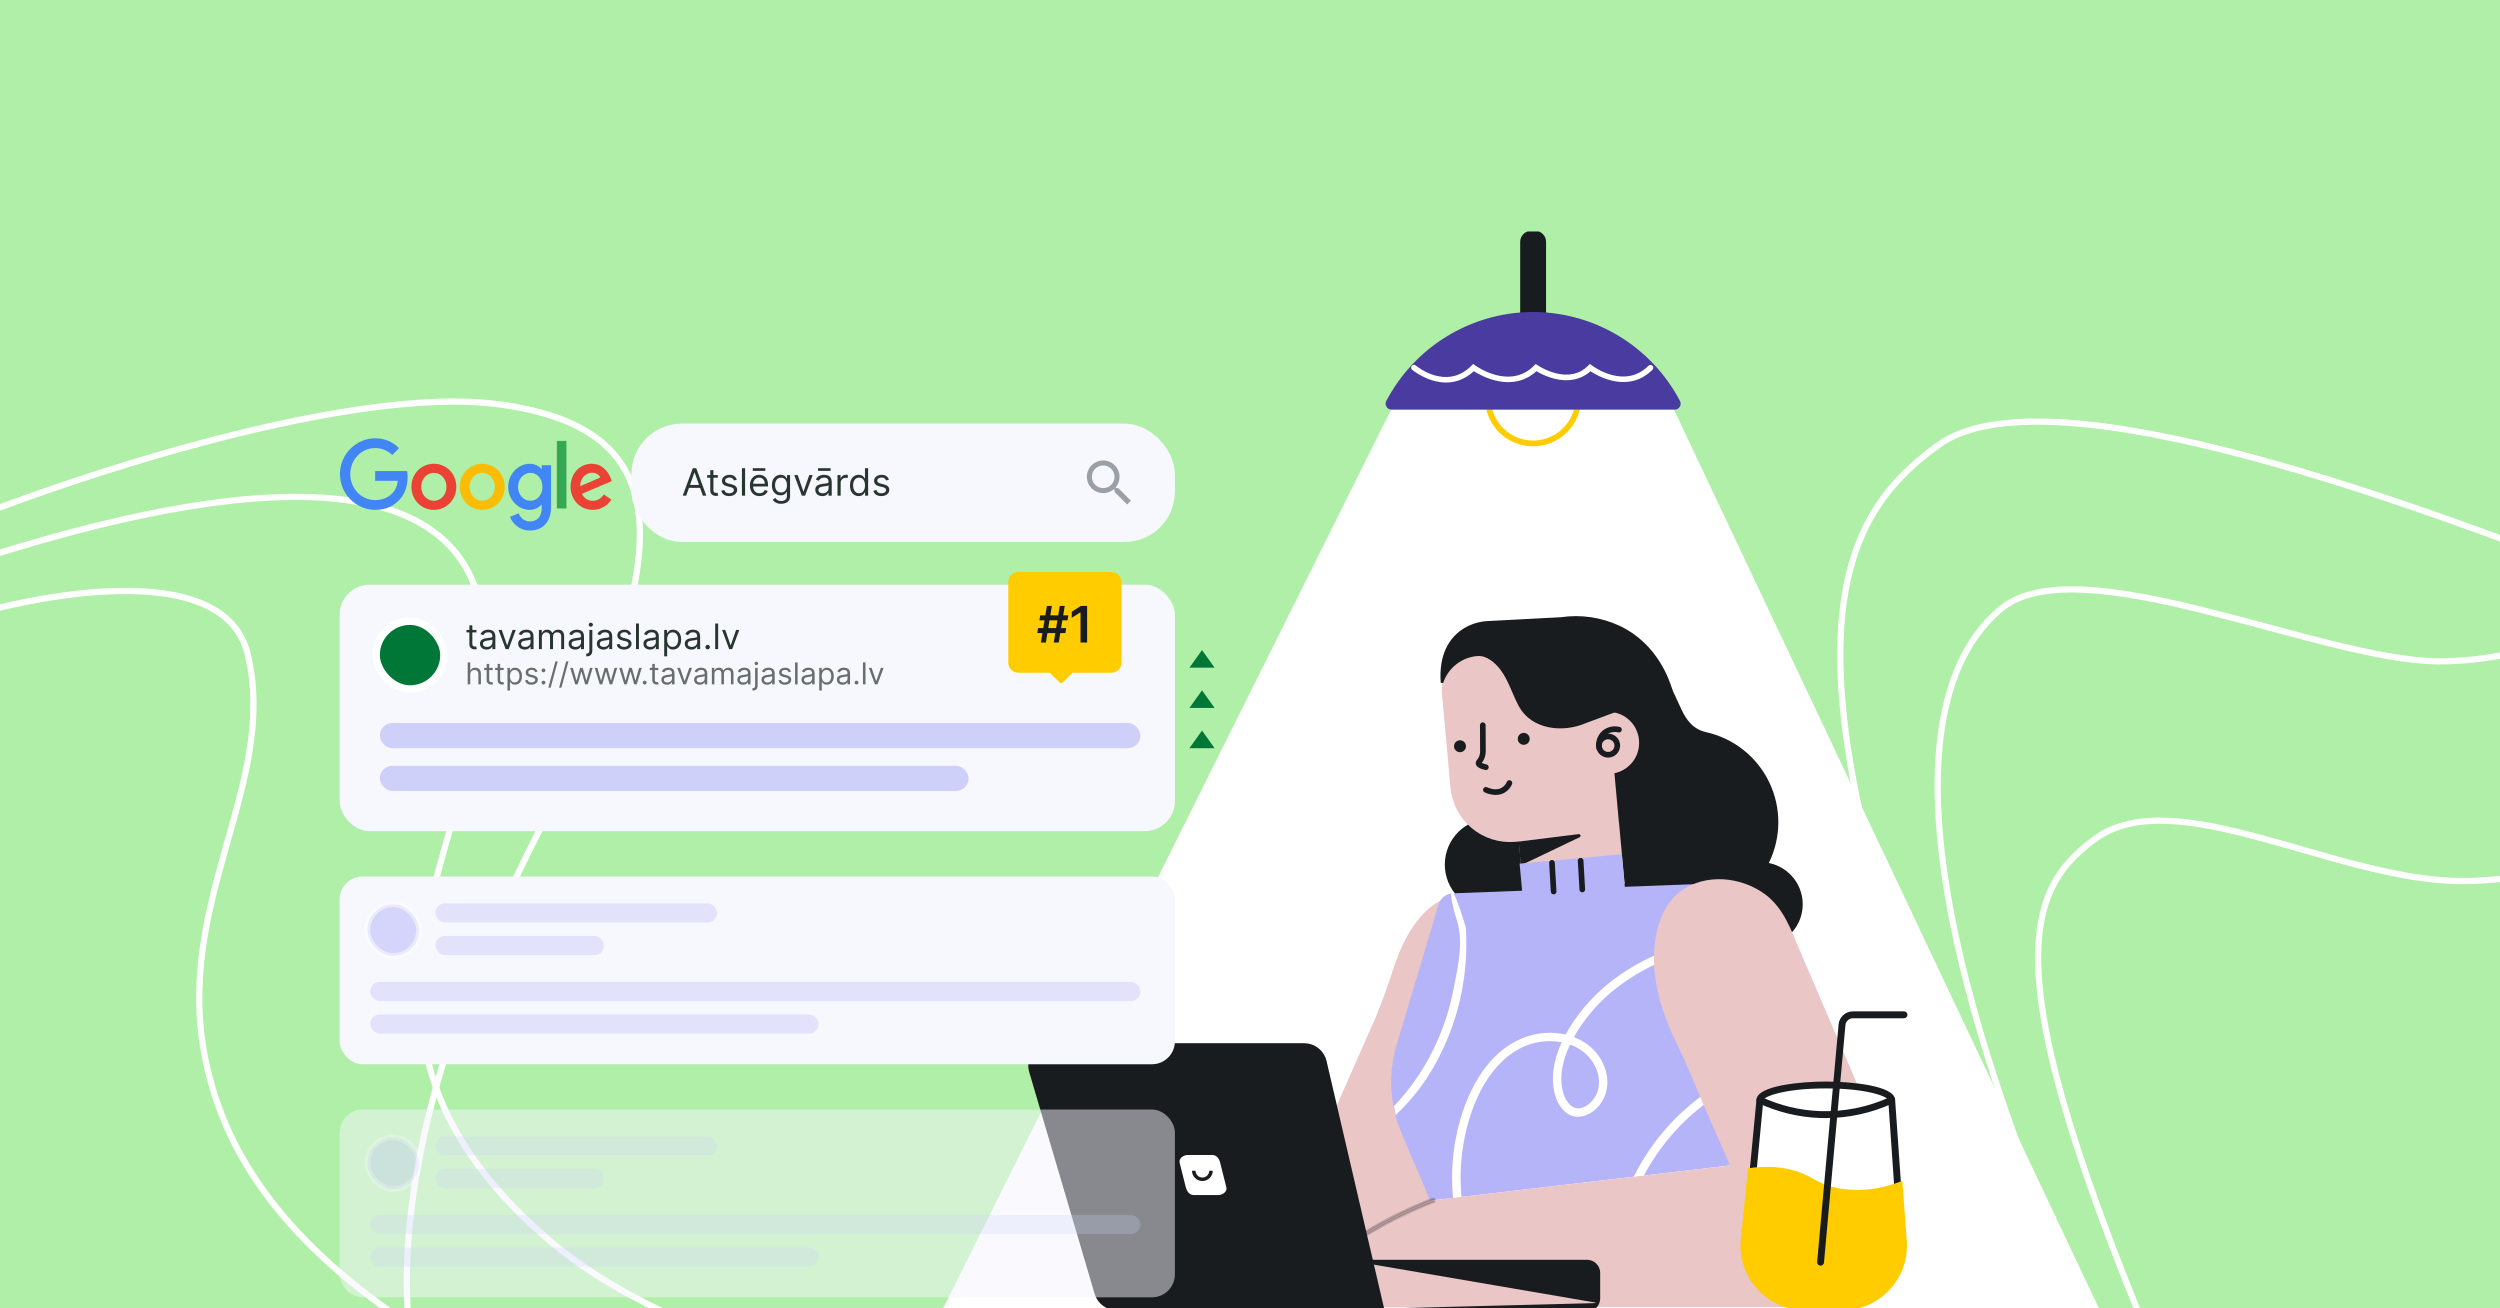 <?xml version="1.0" encoding="UTF-8"?> <svg xmlns="http://www.w3.org/2000/svg" width="1200" height="628" viewBox="0 0 1200 628" fill="none"><rect x="0" y="0" width="1200" height="628" fill="#333333" stroke="none"/><g clip-path="url(#clip0_3713_21561)"><rect width="1200" height="628" fill="#AFEFA7"></rect><g clip-path="url(#clip1_3713_21561)"><path d="M1288.44 389.592C1272.94 400.694 1229.92 422.898 1181.77 422.898C1121.6 422.898 1044.09 374.791 1005.8 402.545C968.01 429.932 955.635 474.705 1058.67 705.064M1265.66 286.903C1252.89 297.079 1216.06 317.432 1170.83 317.432C1114.3 317.432 997.591 260.999 960.207 292.454C922.824 323.908 895.47 418.272 1035.89 705.064" stroke="white" stroke-width="3"></path><path d="M1264.74 283.203C1166.27 244.347 983.001 174.962 930.117 213.817C877.351 252.586 832.551 323.908 1011.26 703.213" stroke="white" stroke-width="3"></path></g><path d="M-44.08 304.951C3.733 286.633 106.795 264.178 118.836 313.815C133.888 375.861 83.42 432.589 98.472 507.931C110.69 569.091 161.336 647.092 374.72 716.23" stroke="white" stroke-width="3"></path><path d="M-46.739 262.405C16.125 234.337 165.14 183.748 240.134 194.154C329.561 206.564 324.249 268.577 255.186 405.998C179.144 557.309 179.041 671.911 234.822 729.525" stroke="white" stroke-width="3"></path><path d="M-46.739 281.019C37.375 250.882 197.827 202.703 227.739 281.019C262.27 371.43 127.758 479.768 264.041 595.683C381.8 695.843 699.073 699.093 812.111 702.934" stroke="white" stroke-width="3"></path><g clip-path="url(#clip2_3713_21561)"><path d="M667.755 196.62L452.126 629.207H1008.06L803.515 196.62H667.755Z" fill="white"></path><path d="M848.496 413.982L848.153 414.678L848.914 414.828C852.474 415.531 855.77 417.209 858.432 419.675C861.095 422.142 863.02 425.299 863.993 428.796C864.967 432.292 864.949 435.99 863.943 439.478C862.938 442.965 860.983 446.104 858.297 448.546C855.612 450.987 852.301 452.634 848.734 453.304C845.167 453.974 841.484 453.639 838.095 452.338C834.707 451.037 831.747 448.82 829.545 445.935C827.343 443.05 825.986 439.61 825.624 435.999L825.547 435.227L824.823 435.502C817.142 438.416 808.796 439.106 800.742 437.491C792.687 435.877 785.251 432.024 779.288 426.375C773.324 420.726 769.074 413.51 767.025 405.555C764.976 397.6 765.212 389.229 767.706 381.402L767.764 381.219L767.705 381.037L755.591 344L799.91 326.813C800.193 327.361 800.577 328.115 801.014 329L801.015 329.002C802.798 332.574 804.055 335.337 805.088 337.606C805.634 338.806 806.117 339.867 806.582 340.838C807.882 343.552 809.01 345.485 810.89 347.492V347.529L811.056 347.701C813.14 349.868 815.821 351.368 818.758 352.011C825.223 353.44 831.279 356.321 836.467 360.436C841.656 364.55 845.841 369.79 848.706 375.761C851.57 381.731 853.04 388.274 853.004 394.896C852.968 401.517 851.426 408.044 848.496 413.982Z" fill="#191C1F" stroke="#191C1F" stroke-width="1.188"></path><path d="M737.159 414.997C737.159 426.888 727.519 436.527 715.628 436.527C703.737 436.527 694.098 426.888 694.098 414.997C694.098 403.106 703.737 393.467 715.628 393.467C727.519 393.467 737.159 403.106 737.159 414.997Z" fill="#191C1F" stroke="#191C1F" stroke-width="1.188"></path><path d="M786.776 356.561C786.797 352.67 785.284 348.927 782.565 346.142C779.847 343.358 776.141 341.756 772.25 341.683L771.335 331.719C771.067 328.559 770.177 325.483 768.717 322.667C767.258 319.852 765.257 317.352 762.829 315.311C760.402 313.271 757.596 311.729 754.571 310.775C751.547 309.82 748.364 309.472 745.205 309.75L708.501 313.173C703.695 313.65 699.275 316.012 696.209 319.743C693.143 323.474 691.681 328.268 692.145 333.074L696.212 377.906C696.532 381.67 697.593 385.335 699.332 388.689C701.071 392.043 703.455 395.021 706.347 397.452C709.239 399.883 712.583 401.719 716.186 402.856C719.789 403.993 723.581 404.408 727.344 404.077L729.046 403.914L731.343 428.763L779.828 424.249L777.117 394.818H777.076L774.921 371.155C778.277 370.463 781.291 368.633 783.452 365.973C785.613 363.313 786.787 359.988 786.776 356.561Z" fill="#EAC6C6"></path><path d="M772.494 354.309V354.245H771.9C771.18 354.245 770.477 354.459 769.879 354.858C769.281 355.258 768.814 355.826 768.539 356.491C768.264 357.155 768.192 357.887 768.332 358.592C768.472 359.298 768.819 359.946 769.328 360.455C769.836 360.963 770.484 361.31 771.19 361.45C771.896 361.59 772.627 361.518 773.292 361.243C773.956 360.968 774.524 360.502 774.924 359.903C775.324 359.305 775.537 358.602 775.537 357.883L775.537 357.879C775.531 356.918 775.145 355.998 774.464 355.32C773.925 354.783 773.235 354.432 772.494 354.309ZM771.9 363.057C770.879 363.057 769.881 362.754 769.032 362.187C768.184 361.62 767.522 360.814 767.132 359.871C766.741 358.928 766.639 357.89 766.838 356.889C767.037 355.888 767.529 354.969 768.25 354.247C768.972 353.525 769.892 353.034 770.893 352.834C771.894 352.635 772.931 352.738 773.875 353.128C774.818 353.519 775.624 354.18 776.191 355.029C776.758 355.878 777.06 356.875 777.06 357.896C777.059 359.264 776.514 360.576 775.547 361.543C774.579 362.511 773.268 363.055 771.9 363.057Z" fill="#191C1F" stroke="#191C1F" stroke-width="1.188"></path><path d="M757.998 401.325L730.509 414.459L729.596 404.473L757.894 400.959L757.895 400.958C757.94 400.953 757.986 400.963 758.024 400.989C758.063 401.014 758.091 401.052 758.103 401.096C758.116 401.14 758.113 401.187 758.094 401.228C758.075 401.27 758.042 401.304 758.001 401.323L757.998 401.325Z" fill="#191C1F" stroke="#191C1F" stroke-width="1.188"></path><path d="M766.887 359.191L766.886 359.189C766.596 357.753 766.687 356.266 767.151 354.877C767.615 353.49 768.434 352.248 769.526 351.276C770.586 350.384 771.844 349.758 773.195 349.45C774.546 349.143 775.951 349.163 777.293 349.51C777.485 349.565 777.648 349.693 777.747 349.867L778.264 349.575L777.747 349.867C777.846 350.043 777.871 350.25 777.818 350.445C777.763 350.639 777.634 350.803 777.459 350.902C777.283 351.002 777.075 351.027 776.881 350.973L776.881 350.973L776.867 350.97C775.78 350.696 774.643 350.682 773.549 350.929C772.455 351.175 771.435 351.675 770.569 352.389L770.561 352.396L770.553 352.403C769.659 353.198 768.989 354.213 768.611 355.349C768.233 356.484 768.16 357.698 768.4 358.87L768.982 358.751L768.4 358.869C768.42 358.968 768.42 359.069 768.401 359.167C768.381 359.266 768.343 359.359 768.287 359.443C768.232 359.527 768.16 359.598 768.077 359.654L768.407 360.148L768.077 359.654C767.994 359.71 767.9 359.749 767.802 359.768L767.784 359.772L767.766 359.776C767.719 359.789 767.672 359.798 767.623 359.804C767.454 359.802 767.289 359.743 767.156 359.636L766.784 360.099L767.156 359.636C767.017 359.524 766.922 359.367 766.887 359.191Z" fill="#191C1F" stroke="#191C1F" stroke-width="1.188"></path><path d="M703.07 358.194C703.07 359.45 702.052 360.467 700.796 360.467C699.541 360.467 698.523 359.45 698.523 358.194C698.523 356.939 699.541 355.921 700.796 355.921C702.052 355.921 703.07 356.939 703.07 358.194Z" fill="#191C1F" stroke="#191C1F" stroke-width="1.188"></path><path d="M733.658 354.65C733.658 355.906 732.64 356.923 731.385 356.923C730.129 356.923 729.112 355.906 729.112 354.65C729.112 353.395 730.129 352.377 731.385 352.377C732.64 352.377 733.658 353.395 733.658 354.65Z" fill="#191C1F" stroke="#191C1F" stroke-width="1.188"></path><path d="M710.997 366.707C711.759 367.077 712.565 367.35 713.395 367.519C713.576 367.562 713.735 367.669 713.842 367.822C713.951 367.975 713.999 368.164 713.976 368.351C713.954 368.537 713.863 368.709 713.722 368.833C713.58 368.957 713.398 369.025 713.21 369.022L713.207 369.035C713.158 369.034 713.109 369.027 713.061 369.014L713.061 369.014L713.05 369.012C711.976 368.753 710.947 368.441 710.177 367.998C709.418 367.562 709.01 367.06 708.949 366.438C708.942 365.915 709.139 365.409 709.499 365.029L709.52 365.007L709.538 364.983C709.675 364.805 709.844 364.585 710.028 364.297L710.028 364.297L710.032 364.291C710.726 363.179 711.077 361.888 711.044 360.578L710.983 348.088C710.983 348.088 710.983 348.088 710.983 348.087C710.983 347.886 711.064 347.692 711.206 347.55C711.349 347.407 711.543 347.327 711.745 347.327C711.947 347.327 712.14 347.407 712.283 347.55C712.426 347.693 712.506 347.886 712.506 348.088L712.506 348.091L712.567 360.59L712.567 360.594C712.584 362.177 712.146 363.732 711.306 365.073C711.098 365.39 710.932 365.621 710.785 365.811L710.343 366.389L710.997 366.707Z" fill="#191C1F" stroke="#191C1F" stroke-width="1.188"></path><path d="M713.57 378.434L713.698 378.5H713.719C713.731 378.505 713.743 378.511 713.756 378.516C713.856 378.56 714 378.622 714.18 378.693C714.541 378.834 715.048 379.013 715.649 379.162C716.838 379.457 718.449 379.652 720.009 379.149L720.019 379.146L720.03 379.142C720.875 378.835 721.649 378.359 722.304 377.743C722.959 377.128 723.483 376.385 723.842 375.561L723.842 375.559C723.884 375.464 723.944 375.378 724.019 375.307L723.612 374.875L724.019 375.307C724.095 375.236 724.184 375.181 724.281 375.146C724.379 375.111 724.482 375.095 724.586 375.101C724.689 375.107 724.79 375.134 724.883 375.181C724.976 375.227 725.058 375.292 725.124 375.372C725.191 375.451 725.241 375.543 725.271 375.642C725.301 375.741 725.31 375.846 725.298 375.949C725.286 376.052 725.254 376.151 725.202 376.241L725.187 376.267L725.175 376.295C724.727 377.298 724.077 378.198 723.266 378.94C722.457 379.679 721.505 380.245 720.469 380.602C719.636 380.859 718.768 380.985 717.897 380.972C716.154 380.948 714.437 380.544 712.867 379.788C712.69 379.695 712.556 379.536 712.495 379.346C712.433 379.153 712.451 378.944 712.543 378.764C712.636 378.584 712.796 378.448 712.988 378.386C713.181 378.325 713.39 378.342 713.57 378.434Z" fill="#191C1F" stroke="#191C1F" stroke-width="1.188"></path><path d="M778.47 410.033L729.414 414.558L731.496 437.136L780.553 432.611L778.47 410.033Z" fill="#B5B4F8"></path><path d="M697.251 319.59C694.885 321.836 693.134 324.625 692.134 327.691C691.636 320.795 692.717 315.558 694.568 311.58C696.723 306.95 699.942 303.982 703.023 302.083C706.43 300.035 710.294 298.87 714.264 298.692L714.264 298.692L714.269 298.691L749.238 296.861L749.266 296.86L749.293 296.856C758.807 295.455 768.522 296.88 777.232 300.953C795.187 309.501 800.799 326.76 802.165 331.182L761.139 346.488L761.124 346.493L761.11 346.5C755.698 348.854 749.281 349.674 743.47 348.499C737.668 347.325 732.498 344.172 729.49 338.595C728.336 336.447 727.38 334.217 726.414 331.964C726.081 331.188 725.748 330.41 725.404 329.632C724.071 326.608 722.603 323.607 720.525 320.892L720.524 320.891C719.285 319.277 717.605 317.552 715.668 316.269C713.742 314.995 711.515 314.127 709.193 314.3L709.19 314.289C704.719 314.631 700.503 316.503 697.251 319.59Z" fill="#191C1F" stroke="#191C1F" stroke-width="1.188"></path><path d="M694.893 431.128C694.893 431.128 679.167 433.331 668.837 464.898C666.281 472.706 663.57 480.434 660.439 488.052L639.243 536.138L654.677 602.49L689.28 579.986L677.723 550.101C671.23 534.511 669.318 516.941 674.219 500.796L694.893 431.128Z" fill="#EAC6C6"></path><path d="M830.466 559.387L686.448 576.258C679.988 560.241 678.748 558.77 672.295 542.767C667.015 529.687 666.329 515.204 670.349 501.684L690.501 434.138C690.944 432.638 691.847 431.315 693.083 430.356C694.319 429.398 695.825 428.852 697.388 428.797L824.44 423.964C827.538 479.58 827.402 503.771 830.466 559.387Z" fill="#B5B4F8"></path><path d="M699.221 441.507C702.7 452.236 699.752 464.058 697.622 475.134C695.598 485.532 692.147 495.601 687.366 505.053C682.586 514.538 676.433 523.265 669.105 530.953C668.201 531.916 670.081 530.027 669.105 530.953L669.935 535.282C677.835 527.602 683.771 520.167 689.074 510.51C694.409 500.856 698.369 490.506 700.841 479.757C703.408 468.452 704.342 456.838 703.614 445.269C695.35 417.541 694.937 428.294 699.221 441.507Z" fill="white"></path><path d="M776.952 616C776.445 600.603 779.432 585.292 785.69 571.216C791.902 557.067 801.178 544.475 812.85 534.348C818.951 529.109 825.946 523.876 833.985 522.283C837.548 521.559 841.244 521.855 844.647 523.137C846.042 523.71 847.375 524.423 848.626 525.266C849.885 526.129 851.055 527.117 852.117 528.214C856.8 532.959 859.939 539.331 862.176 545.567C865.158 553.917 867.124 562.722 868.71 571.432C872.075 589.919 871.708 592.015 870.029 610.73C869.822 613.075 869.573 615.416 869.284 617.752C869.148 618.843 870.314 619.785 871.317 619.785C871.853 619.773 872.363 619.555 872.742 619.176C873.121 618.798 873.339 618.287 873.351 617.752C875.715 598.312 876.608 595.399 873.597 576.048C872.177 566.667 870.09 557.398 867.354 548.312C865.206 541.249 862.237 534.287 857.682 528.431C853.228 522.69 847.053 518.521 839.685 517.884C830.745 517.118 822.299 521.904 815.406 527.089C802.525 536.843 792.032 549.399 784.72 563.807C777.333 578.184 773.274 594.039 772.845 610.197C772.797 612.129 772.845 614.054 772.885 615.986C772.973 618.596 777.04 618.609 776.952 615.986V616Z" fill="white"></path><path d="M702.473 581.532C700.581 570.525 700.622 559.272 702.595 548.278C704.391 538.267 707.624 528.33 712.952 519.619C715.346 515.646 718.279 512.023 721.669 508.856C723.309 507.348 725.078 505.987 726.956 504.789C728.708 503.654 730.565 502.69 732.5 501.908C736.341 500.406 740.443 499.682 744.566 499.779C748.47 499.826 752.321 500.697 755.865 502.335C759.546 504.045 762.65 506.789 764.799 510.232C767.314 514.332 768.31 519.355 766.832 523.869C766.18 525.841 765.07 527.63 763.592 529.089C762.155 530.499 760.156 531.8 758.041 531.983C757.159 532.047 756.275 531.902 755.459 531.562C754.644 531.222 753.919 530.695 753.344 530.024C751.987 528.552 750.993 526.784 750.443 524.859C747.406 514.861 751.724 503.935 756.868 495.435C761.91 487.246 768.391 480.035 775.997 474.151C783.934 468.006 792.782 463.139 802.222 459.727C812.661 455.965 823.534 453.535 834.581 452.494C837.293 452.223 840.004 452.02 842.715 451.884C843.25 451.87 843.76 451.652 844.138 451.273C844.516 450.895 844.735 450.386 844.749 449.851C844.749 449.311 844.535 448.794 844.153 448.413C843.772 448.031 843.255 447.817 842.715 447.817C830.848 448.331 819.086 450.277 807.685 453.613C797.007 456.75 786.891 461.554 777.712 467.847C769.098 473.78 761.622 481.214 755.641 489.795C749.439 498.837 744.301 510.089 745.61 521.314C746.193 526.337 748.016 531.597 752.388 534.532C757.065 537.65 762.948 535.494 766.588 531.82C768.408 529.93 769.787 527.661 770.627 525.176C771.467 522.69 771.747 520.05 771.448 517.444C770.807 512.097 768.327 507.139 764.433 503.419C757.885 497.122 748.287 494.886 739.441 496.038C729.613 497.319 721.093 502.742 714.741 510.232C707.963 518.25 703.557 528.058 700.731 538.117C697.478 549.704 696.33 561.78 697.341 573.771C697.592 576.747 698.019 579.723 698.494 582.671C698.638 583.191 698.982 583.631 699.451 583.897C699.92 584.163 700.475 584.231 700.995 584.088C701.51 583.936 701.946 583.591 702.211 583.124C702.476 582.658 702.551 582.107 702.418 581.587L702.473 581.532Z" fill="white"></path><path d="M905.432 553.125H905.507L895.197 529.129L873.507 478.597C870.384 471.331 867.262 464.06 864.139 456.785C859.882 446.882 856.412 436.165 847.437 429.414C835.914 420.758 818.494 418.976 806.619 427.916C796.512 435.521 793.74 449.336 793.923 461.36C794.167 474.991 798.668 488.25 804.592 500.383C810.692 512.882 815.708 525.896 821.314 538.633L830.465 559.415L693.211 575.466C688.658 575.994 684.213 577.222 680.034 579.106C674.273 581.713 668.412 584.515 662.451 587.511C658.958 589.264 655.546 591.031 652.216 592.811L660.831 627.381H856.615C895.109 627.381 920.541 587.904 905.432 553.125Z" fill="#EAC6C6"></path><path d="M745.743 428.698L745.742 428.698C745.548 428.698 745.361 428.625 745.219 428.491C745.078 428.358 744.992 428.176 744.98 427.983C744.98 427.982 744.98 427.982 744.98 427.982L744.181 414.197C744.181 414.197 744.181 414.197 744.181 414.197C744.181 414.196 744.181 414.196 744.181 414.196C744.169 413.994 744.238 413.796 744.373 413.644C744.508 413.493 744.697 413.402 744.899 413.39C745.102 413.378 745.3 413.448 745.452 413.582C745.603 413.717 745.694 413.907 745.706 414.109L745.706 414.109L746.506 427.89L746.506 427.892C746.512 427.992 746.499 428.092 746.466 428.187C746.433 428.282 746.382 428.369 746.316 428.444C746.249 428.519 746.168 428.58 746.078 428.624C745.993 428.666 745.9 428.691 745.805 428.698L745.743 428.698Z" fill="#191C1F" stroke="#191C1F" stroke-width="1.188"></path><path d="M759.835 427.654C759.78 427.681 759.723 427.701 759.664 427.713L759.618 427.694L759.498 427.695C759.304 427.695 759.117 427.621 758.975 427.488L758.569 427.921L758.975 427.488C758.834 427.355 758.749 427.173 758.737 426.979C758.737 426.979 758.737 426.979 758.737 426.979L757.937 413.193C757.937 413.193 757.937 413.193 757.937 413.193C757.931 413.093 757.945 412.993 757.978 412.898C758.011 412.803 758.063 412.716 758.129 412.641C758.196 412.566 758.277 412.505 758.367 412.461C758.458 412.418 758.556 412.392 758.656 412.386C758.756 412.381 758.856 412.395 758.951 412.428C759.046 412.461 759.133 412.512 759.208 412.579C759.283 412.646 759.344 412.726 759.388 412.817C759.431 412.907 759.457 413.005 759.462 413.105L759.462 413.106L760.262 426.92L760.262 426.922C760.269 427.022 760.255 427.122 760.222 427.217C760.19 427.312 760.139 427.399 760.072 427.474C760.006 427.549 759.925 427.611 759.835 427.654Z" fill="#191C1F" stroke="#191C1F" stroke-width="1.188"></path><path d="M652.81 605.885V605.291H761.787C763.301 605.291 764.752 605.892 765.823 606.963C766.893 608.033 767.494 609.485 767.494 610.998V623.267C767.495 624.017 767.348 624.76 767.062 625.453M652.81 605.885H652.216V628.387H652.81M652.81 605.885V628.387M652.81 605.885H761.787C763.143 605.885 764.444 606.424 765.403 607.383C766.362 608.342 766.9 609.642 766.9 610.998V623.267V623.268C766.901 623.94 766.77 624.605 766.513 625.226L767.062 625.453M652.81 628.387V628.981H761.787C762.537 628.981 763.28 628.833 763.973 628.546C764.666 628.259 765.295 627.838 765.825 627.307C766.355 626.776 766.775 626.146 767.062 625.453M652.81 628.387H761.787C762.459 628.387 763.124 628.255 763.745 627.997C764.366 627.74 764.93 627.363 765.405 626.887C765.88 626.412 766.256 625.847 766.513 625.226L767.062 625.453" fill="#191C1F" stroke="#191C1F" stroke-width="1.188"></path><path d="M663.841 628.386L536.168 628.386L536.162 628.386C533.896 628.407 531.684 627.696 529.855 626.359C528.027 625.022 526.68 623.13 526.013 620.966C526.013 620.965 526.013 620.964 526.012 620.963L494.57 514.361C492.655 507.858 497.686 501.335 504.723 501.335L625.838 501.335L625.845 501.335C628.209 501.308 630.514 502.081 632.383 503.53C634.252 504.979 635.576 507.016 636.139 509.312C636.139 509.313 636.14 509.314 636.14 509.315L663.841 628.386Z" fill="#191C1F" stroke="#191C1F" stroke-width="1.188"></path><path fill-rule="evenodd" clip-rule="evenodd" d="M570.098 554.396H581.855C583.98 554.396 585.216 556.144 585.703 558.2L588.621 569.821C589.301 571.877 586.898 573.625 584.772 573.625H573.016C570.89 573.625 569.751 571.877 569.167 569.821L566.249 558.2C565.666 556.144 567.972 554.396 570.098 554.396ZM572.159 561.967C572.159 564.683 574.395 566.894 577.144 566.894C579.892 566.894 582.128 564.683 582.128 561.967H580.429C580.429 563.758 578.955 565.215 577.144 565.215C575.332 565.215 573.858 563.758 573.858 561.967H572.159Z" fill="white"></path><path d="M735.894 214.23C731.328 214.237 726.862 212.889 723.062 210.357C719.262 207.825 716.299 204.223 714.547 200.006C712.794 195.789 712.333 191.148 713.219 186.668C714.106 182.189 716.301 178.074 719.528 174.842C722.754 171.611 726.867 169.41 731.345 168.516C735.823 167.623 740.465 168.078 744.685 169.824C748.904 171.57 752.51 174.528 755.048 178.324C757.586 182.12 758.94 186.584 758.94 191.15C758.931 197.263 756.501 203.123 752.182 207.449C747.863 211.774 742.006 214.212 735.894 214.23ZM735.894 170.782C731.872 170.782 727.94 171.974 724.596 174.209C721.252 176.443 718.646 179.619 717.107 183.335C715.568 187.05 715.165 191.139 715.95 195.084C716.734 199.028 718.671 202.652 721.515 205.495C724.359 208.339 727.982 210.276 731.927 211.061C735.871 211.845 739.96 211.443 743.676 209.903C747.391 208.364 750.567 205.758 752.802 202.414C755.036 199.07 756.229 195.138 756.229 191.116C756.214 185.728 754.067 180.564 750.257 176.753C746.447 172.943 741.283 170.796 735.894 170.782Z" fill="#FFCC00"></path><path d="M734.948 111.407H736.852C739.429 111.407 741.518 113.496 741.518 116.073V159.549C741.518 162.126 739.429 164.215 736.852 164.215H734.948C732.371 164.215 730.282 162.126 730.282 159.549V116.073C730.282 113.496 732.371 111.407 734.948 111.407Z" fill="#191C1F" stroke="#191C1F" stroke-width="1.188"></path><path d="M734.902 149.748C720.553 149.964 706.527 154.045 694.3 161.56C682.074 169.074 672.099 179.746 665.425 192.451C665.196 192.884 665.082 193.369 665.096 193.859C665.11 194.349 665.25 194.827 665.503 195.246C665.756 195.666 666.114 196.013 666.541 196.254C666.968 196.494 667.45 196.62 667.94 196.619H803.878C804.368 196.619 804.849 196.492 805.275 196.251C805.701 196.01 806.057 195.663 806.31 195.243C806.562 194.824 806.701 194.347 806.715 193.857C806.728 193.368 806.615 192.883 806.386 192.451C799.552 179.446 789.263 168.579 776.651 161.045C764.039 153.51 749.593 149.601 734.902 149.748Z" fill="#493BA0"></path><path d="M694.135 183.613C685.215 183.613 677.942 177.587 677.833 177.512C677.558 177.281 677.386 176.949 677.356 176.59C677.325 176.232 677.439 175.876 677.671 175.601C677.902 175.326 678.234 175.154 678.593 175.124C678.951 175.093 679.307 175.206 679.582 175.438C680.178 175.94 694.277 187.558 706.316 175.52L707.136 174.699L708.078 175.377C708.756 175.865 724.63 187.226 736.35 175.513L737.143 174.713L738.079 175.35C740.747 177.062 743.668 178.343 746.734 179.146C753.072 180.746 758.319 179.526 762.325 175.513L763.165 174.672L764.107 175.391C764.738 175.872 779.745 187.09 791.329 175.513C791.586 175.279 791.924 175.153 792.272 175.161C792.62 175.168 792.951 175.31 793.198 175.556C793.444 175.801 793.587 176.132 793.596 176.48C793.605 176.828 793.48 177.166 793.247 177.424C781.765 188.907 767.239 180.712 763.423 178.204C758.827 182.271 752.828 183.504 745.989 181.756C743.001 180.964 740.137 179.76 737.482 178.177C725.959 188.663 711.284 180.624 707.434 178.177C703.021 182.237 698.392 183.613 694.135 183.613Z" fill="white"></path><path opacity="0.2" d="M656.111 592.662L656.11 592.662L656.101 592.668C655.986 592.741 655.852 592.779 655.716 592.779C655.554 592.774 655.398 592.717 655.271 592.617C655.142 592.515 655.049 592.375 655.006 592.217C654.964 592.059 654.973 591.891 655.033 591.738C655.094 591.586 655.201 591.457 655.34 591.371C659.73 588.67 664.284 586.156 668.854 583.824C674.938 580.748 681.203 577.936 687.542 575.47C687.731 575.396 687.94 575.401 688.125 575.483C688.311 575.564 688.456 575.716 688.529 575.904C688.602 576.093 688.598 576.302 688.516 576.487C688.435 576.672 688.283 576.818 688.095 576.891L688.31 577.444L688.095 576.891C681.8 579.338 675.559 582.125 669.543 585.185C664.994 587.496 660.481 590.018 656.111 592.662Z" fill="#191C1F" stroke="#191C1F" stroke-width="1.188"></path><path d="M908.013 528.026C908.013 524.032 893.856 520.79 876.383 520.79C858.909 520.79 844.752 524.032 844.752 528.026L841.353 563.717C849.275 562.427 860.373 562.345 870.164 568.431C873.654 570.666 877.508 572.275 881.551 573.186C888.357 574.616 898.603 574.956 910.933 569.729L908.013 528.026Z" fill="white"></path><path d="M890.467 575.749C887.353 575.752 884.247 575.436 881.197 574.806C876.972 573.851 872.943 572.172 869.289 569.844C859.779 563.956 848.988 564.155 841.611 565.354L839.494 565.701L843.1 527.943C843.282 520.988 864.915 519.144 876.376 519.144C887.838 519.144 909.52 520.971 909.661 527.959L912.654 570.795L911.563 571.25C904.907 574.159 897.731 575.69 890.467 575.749ZM849.781 561.36C857.256 561.227 864.618 563.189 871.034 567.024C874.357 569.155 878.026 570.691 881.875 571.564C887.929 572.838 897.513 573.334 909.165 568.653L906.353 528.025C906.353 526.686 897.339 522.443 876.376 522.443C855.413 522.443 846.399 526.686 846.399 528.025V528.182L843.191 561.781C845.377 561.503 847.578 561.363 849.781 561.36Z" fill="#191C1F"></path><path d="M913.115 566.802C899.992 572.028 889.076 571.689 881.832 570.258C877.562 569.35 873.472 567.743 869.725 565.503C859.248 559.409 847.48 559.5 839.045 560.781L835.597 594.744C835.156 599.07 835.628 603.44 836.982 607.572C838.335 611.704 840.541 615.506 843.456 618.733C846.37 621.959 849.93 624.538 853.903 626.303C857.877 628.069 862.177 628.98 866.525 628.98H884.247C888.524 628.98 892.755 628.098 896.676 626.389C900.596 624.679 904.122 622.18 907.033 619.045C909.943 615.911 912.176 612.21 913.591 608.174C915.006 604.138 915.574 599.853 915.257 595.588L913.115 566.802Z" fill="#FFCC00"></path><path d="M873.867 607.521H873.719C873.282 607.481 872.88 607.27 872.599 606.933C872.318 606.597 872.183 606.163 872.222 605.726L882.517 491.773C882.665 490.041 883.459 488.429 884.742 487.257C886.024 486.084 887.701 485.438 889.439 485.446H913.933C914.372 485.446 914.792 485.621 915.103 485.931C915.413 486.241 915.587 486.662 915.587 487.1C915.587 487.539 915.413 487.96 915.103 488.27C914.792 488.58 914.372 488.754 913.933 488.754H889.439C888.53 488.752 887.653 489.091 886.981 489.703C886.31 490.315 885.891 491.157 885.809 492.062L875.513 606.016C875.476 606.427 875.286 606.809 874.982 607.087C874.677 607.366 874.28 607.52 873.867 607.521Z" fill="#191C1F"></path><path d="M876.315 536.684C875.364 536.684 874.413 536.684 873.47 536.634C863.29 536.25 853.289 533.834 844.055 529.53C843.858 529.439 843.681 529.309 843.534 529.149C843.387 528.989 843.273 528.801 843.199 528.597C843.124 528.393 843.091 528.176 843.1 527.958C843.109 527.741 843.161 527.528 843.253 527.331C843.345 527.134 843.475 526.957 843.635 526.81C843.795 526.663 843.983 526.549 844.187 526.474C844.391 526.4 844.608 526.366 844.825 526.375C845.042 526.385 845.256 526.437 845.453 526.529C854.278 530.646 863.838 532.958 873.569 533.326C885.188 533.744 896.742 531.415 907.292 526.529C907.49 526.436 907.703 526.383 907.921 526.373C908.139 526.363 908.357 526.396 908.562 526.471C908.767 526.545 908.955 526.659 909.116 526.807C909.276 526.954 909.406 527.132 909.498 527.33C909.589 527.528 909.641 527.742 909.649 527.96C909.658 528.178 909.623 528.396 909.547 528.6C909.471 528.805 909.356 528.992 909.207 529.152C909.059 529.312 908.88 529.44 908.681 529.53C898.535 534.222 887.493 536.662 876.315 536.684Z" fill="#191C1F"></path></g><g clip-path="url(#clip3_3713_21561)"><path d="M219.019 233.673C219.019 240.043 214.184 244.737 208.251 244.737C202.317 244.737 197.483 240.043 197.483 233.673C197.483 227.258 202.317 222.609 208.251 222.609C214.184 222.609 219.019 227.258 219.019 233.673ZM214.305 233.673C214.305 229.692 211.503 226.969 208.251 226.969C204.999 226.969 202.196 229.692 202.196 233.673C202.196 237.614 204.999 240.377 208.251 240.377C211.503 240.377 214.305 237.609 214.305 233.673Z" fill="#EA4335"></path><path d="M242.249 233.673C242.249 240.043 237.415 244.737 231.481 244.737C225.548 244.737 220.713 240.043 220.713 233.673C220.713 227.263 225.548 222.609 231.481 222.609C237.415 222.609 242.249 227.258 242.249 233.673ZM237.536 233.673C237.536 229.692 234.733 226.969 231.481 226.969C228.229 226.969 225.427 229.692 225.427 233.673C225.427 237.614 228.229 240.377 231.481 240.377C234.733 240.377 237.536 237.609 237.536 233.673Z" fill="#FBBC05"></path><path d="M264.512 223.277V243.141C264.512 251.312 259.837 254.649 254.31 254.649C249.107 254.649 245.976 251.062 244.795 248.129L248.899 246.368C249.63 248.169 251.421 250.294 254.305 250.294C257.843 250.294 260.035 248.044 260.035 243.809V242.218H259.871C258.816 243.56 256.783 244.732 254.218 244.732C248.851 244.732 243.934 239.913 243.934 233.713C243.934 227.467 248.851 222.609 254.218 222.609C256.778 222.609 258.811 223.781 259.871 225.083H260.035V223.282H264.512V223.277ZM260.369 233.713C260.369 229.817 257.848 226.969 254.639 226.969C251.387 226.969 248.662 229.817 248.662 233.713C248.662 237.569 251.387 240.377 254.639 240.377C257.848 240.377 260.369 237.569 260.369 233.713Z" fill="#4285F4"></path><path d="M271.892 211.636V244.06H267.295V211.636H271.892Z" fill="#34A853"></path><path d="M289.809 237.315L293.467 239.829C292.287 241.63 289.441 244.733 284.524 244.733C278.426 244.733 273.872 239.874 273.872 233.669C273.872 227.089 278.465 222.604 283.996 222.604C289.567 222.604 292.291 227.174 293.182 229.643L293.671 230.9L279.321 237.026C280.42 239.245 282.128 240.378 284.524 240.378C286.924 240.378 288.589 239.161 289.809 237.315ZM278.547 233.334L288.139 229.229C287.611 227.847 286.024 226.884 284.156 226.884C281.76 226.884 278.426 229.064 278.547 233.334Z" fill="#EA4335"></path><path d="M180.079 230.795V226.101H195.426C195.576 226.919 195.653 227.886 195.653 228.934C195.653 232.456 194.719 236.811 191.709 239.913C188.781 243.056 185.04 244.732 180.084 244.732C170.898 244.732 163.174 237.02 163.174 227.552C163.174 218.084 170.898 210.373 180.084 210.373C185.166 210.373 188.786 212.428 191.506 215.106L188.292 218.419C186.342 216.533 183.699 215.067 180.079 215.067C173.371 215.067 168.125 220.638 168.125 227.552C168.125 234.466 173.371 240.038 180.079 240.038C184.43 240.038 186.908 238.237 188.495 236.601C189.783 235.274 190.63 233.379 190.963 230.79L180.079 230.795Z" fill="#4285F4"></path></g><rect x="303.092" y="203.34" width="260.862" height="56.809" rx="24.154" fill="#F7F7FE"></rect><path d="M536.781 234.292H535.827L535.489 233.966C536.713 232.546 537.386 230.733 537.385 228.858C537.385 227.305 536.924 225.788 536.062 224.497C535.199 223.206 533.973 222.2 532.539 221.605C531.104 221.011 529.526 220.856 528.003 221.159C526.48 221.462 525.082 222.209 523.984 223.307C522.886 224.405 522.138 225.804 521.836 227.326C521.533 228.849 521.688 230.427 522.282 231.862C522.876 233.296 523.883 234.522 525.173 235.385C526.464 236.247 527.982 236.708 529.535 236.708C531.479 236.708 533.266 235.995 534.643 234.812L534.969 235.15V236.104L541.008 242.13L542.807 240.331L536.781 234.292ZM529.535 234.292C526.528 234.292 524.1 231.865 524.1 228.858C524.1 225.851 526.528 223.423 529.535 223.423C532.542 223.423 534.969 225.851 534.969 228.858C534.969 231.865 532.542 234.292 529.535 234.292Z" fill="#9AA0A6"></path><path d="M329.382 237.916H327.709L332.547 224.741H334.194L339.031 237.916H337.359L333.422 226.825H333.319L329.382 237.916ZM330 232.769H336.741V234.184H330V232.769Z" fill="#29352F"></path><path d="M344.556 228.034V229.321H339.435V228.034H344.556ZM340.928 225.667H342.446V235.085C342.446 235.514 342.508 235.836 342.632 236.05C342.761 236.26 342.924 236.402 343.121 236.475C343.323 236.543 343.535 236.577 343.758 236.577C343.925 236.577 344.063 236.569 344.17 236.552C344.277 236.53 344.363 236.513 344.427 236.5L344.736 237.864C344.633 237.903 344.489 237.941 344.305 237.98C344.121 238.023 343.887 238.044 343.604 238.044C343.175 238.044 342.755 237.952 342.343 237.768C341.935 237.583 341.597 237.302 341.326 236.925C341.061 236.547 340.928 236.071 340.928 235.497V225.667Z" fill="#29352F"></path><path d="M353.662 230.247L352.298 230.633C352.212 230.406 352.086 230.185 351.918 229.971C351.755 229.752 351.532 229.572 351.249 229.43C350.966 229.289 350.604 229.218 350.162 229.218C349.557 229.218 349.054 229.357 348.65 229.636C348.252 229.911 348.052 230.26 348.052 230.685C348.052 231.062 348.189 231.36 348.464 231.579C348.738 231.798 349.167 231.98 349.75 232.126L351.217 232.486C352.101 232.701 352.759 233.029 353.192 233.47C353.625 233.908 353.842 234.472 353.842 235.162C353.842 235.728 353.679 236.234 353.353 236.68C353.031 237.126 352.581 237.478 352.002 237.735C351.423 237.993 350.75 238.121 349.982 238.121C348.974 238.121 348.14 237.903 347.48 237.465C346.819 237.028 346.401 236.389 346.225 235.548L347.666 235.188C347.803 235.72 348.063 236.119 348.445 236.384C348.831 236.65 349.334 236.783 349.956 236.783C350.664 236.783 351.226 236.633 351.642 236.333C352.062 236.029 352.272 235.664 352.272 235.239C352.272 234.896 352.152 234.609 351.912 234.377C351.672 234.142 351.303 233.966 350.806 233.85L349.159 233.464C348.254 233.249 347.589 232.917 347.164 232.467C346.744 232.012 346.534 231.444 346.534 230.762C346.534 230.205 346.691 229.711 347.004 229.282C347.321 228.854 347.752 228.517 348.297 228.272C348.846 228.028 349.467 227.906 350.162 227.906C351.14 227.906 351.908 228.12 352.465 228.549C353.027 228.978 353.426 229.544 353.662 230.247Z" fill="#29352F"></path><path d="M357.645 224.741V237.916H356.127V224.741H357.645Z" fill="#29352F"></path><path d="M364.569 238.121C363.617 238.121 362.796 237.911 362.105 237.491C361.419 237.066 360.889 236.475 360.516 235.715C360.147 234.952 359.963 234.064 359.963 233.052C359.963 232.04 360.147 231.148 360.516 230.376C360.889 229.6 361.408 228.995 362.073 228.562C362.742 228.124 363.523 227.906 364.415 227.906C364.929 227.906 365.437 227.992 365.939 228.163C366.441 228.335 366.898 228.613 367.309 228.999C367.721 229.381 368.049 229.887 368.294 230.518C368.538 231.148 368.66 231.924 368.66 232.846V233.49H361.044V232.177H367.116C367.116 231.62 367.005 231.122 366.782 230.685C366.563 230.247 366.25 229.902 365.843 229.649C365.44 229.396 364.964 229.27 364.415 229.27C363.81 229.27 363.287 229.42 362.845 229.72C362.407 230.016 362.071 230.402 361.835 230.878C361.599 231.354 361.481 231.864 361.481 232.409V233.284C361.481 234.03 361.61 234.663 361.867 235.182C362.129 235.696 362.491 236.089 362.954 236.359C363.417 236.625 363.956 236.758 364.569 236.758C364.968 236.758 365.328 236.702 365.65 236.59C365.976 236.475 366.257 236.303 366.492 236.076C366.728 235.844 366.911 235.557 367.039 235.214L368.506 235.625C368.352 236.123 368.092 236.56 367.728 236.938C367.363 237.311 366.913 237.602 366.377 237.813C365.841 238.018 365.238 238.121 364.569 238.121ZM367.348 224.741V226.027H361.327V224.741H367.348Z" fill="#29352F"></path><path d="M374.958 241.827C374.225 241.827 373.594 241.732 373.067 241.544C372.539 241.359 372.1 241.115 371.748 240.81C371.401 240.51 371.124 240.189 370.918 239.845L372.128 238.996C372.265 239.176 372.439 239.382 372.649 239.614C372.859 239.85 373.146 240.053 373.511 240.225C373.88 240.401 374.362 240.489 374.958 240.489C375.756 240.489 376.414 240.296 376.933 239.91C377.452 239.524 377.712 238.919 377.712 238.096V236.089H377.583C377.471 236.269 377.313 236.492 377.107 236.758C376.905 237.019 376.614 237.253 376.232 237.459C375.855 237.66 375.344 237.761 374.701 237.761C373.903 237.761 373.187 237.572 372.552 237.195C371.922 236.818 371.422 236.269 371.053 235.548C370.689 234.828 370.507 233.953 370.507 232.924C370.507 231.911 370.685 231.03 371.041 230.28C371.397 229.525 371.892 228.941 372.527 228.53C373.161 228.114 373.895 227.906 374.727 227.906C375.37 227.906 375.88 228.013 376.258 228.227C376.639 228.438 376.931 228.678 377.133 228.948C377.339 229.214 377.497 229.433 377.609 229.604H377.763V228.034H379.23V238.199C379.23 239.048 379.037 239.738 378.651 240.27C378.269 240.806 377.755 241.199 377.107 241.447C376.464 241.7 375.747 241.827 374.958 241.827ZM374.907 236.397C375.516 236.397 376.03 236.258 376.451 235.979C376.871 235.7 377.191 235.299 377.409 234.776C377.628 234.253 377.737 233.627 377.737 232.898C377.737 232.186 377.63 231.558 377.416 231.013C377.201 230.468 376.884 230.042 376.464 229.733C376.043 229.424 375.524 229.27 374.907 229.27C374.264 229.27 373.727 229.433 373.299 229.758C372.874 230.084 372.554 230.522 372.34 231.071C372.13 231.62 372.025 232.229 372.025 232.898C372.025 233.584 372.132 234.191 372.346 234.718C372.565 235.242 372.887 235.653 373.311 235.953C373.74 236.249 374.272 236.397 374.907 236.397Z" fill="#29352F"></path><path d="M390.089 228.034L386.435 237.916H384.891L381.237 228.034H382.884L385.611 235.908H385.714L388.442 228.034H390.089Z" fill="#29352F"></path><path d="M394.7 238.147C394.073 238.147 393.505 238.029 392.995 237.793C392.485 237.553 392.079 237.208 391.779 236.758C391.479 236.303 391.329 235.754 391.329 235.111C391.329 234.545 391.44 234.086 391.663 233.734C391.886 233.378 392.184 233.099 392.557 232.898C392.931 232.696 393.342 232.546 393.793 232.447C394.247 232.345 394.704 232.263 395.163 232.203C395.763 232.126 396.25 232.068 396.623 232.029C397 231.986 397.275 231.916 397.447 231.817C397.622 231.718 397.71 231.547 397.71 231.302V231.251C397.71 230.616 397.537 230.123 397.189 229.771C396.846 229.42 396.325 229.244 395.626 229.244C394.901 229.244 394.333 229.403 393.921 229.72C393.51 230.037 393.22 230.376 393.053 230.736L391.612 230.222C391.869 229.621 392.212 229.154 392.641 228.819C393.074 228.48 393.546 228.245 394.056 228.112C394.571 227.974 395.077 227.906 395.575 227.906C395.892 227.906 396.256 227.944 396.668 228.022C397.084 228.094 397.485 228.247 397.871 228.478C398.261 228.71 398.585 229.059 398.842 229.527C399.1 229.994 399.228 230.621 399.228 231.405V237.916H397.71V236.577H397.633C397.53 236.792 397.359 237.021 397.118 237.266C396.878 237.51 396.559 237.718 396.16 237.89C395.761 238.061 395.274 238.147 394.7 238.147ZM394.931 236.783C395.532 236.783 396.038 236.665 396.449 236.43C396.865 236.194 397.178 235.889 397.389 235.516C397.603 235.143 397.71 234.751 397.71 234.339V232.949C397.646 233.026 397.504 233.097 397.286 233.162C397.071 233.222 396.823 233.275 396.539 233.322C396.261 233.365 395.988 233.404 395.722 233.438C395.461 233.468 395.249 233.494 395.086 233.515C394.691 233.567 394.322 233.65 393.979 233.766C393.64 233.878 393.366 234.047 393.156 234.274C392.95 234.497 392.847 234.802 392.847 235.188C392.847 235.715 393.042 236.114 393.432 236.384C393.827 236.65 394.326 236.783 394.931 236.783ZM398.688 224.741V226.027H392.667V224.741H398.688Z" fill="#29352F"></path><path d="M401.999 237.916V228.034H403.466V229.527H403.569C403.749 229.038 404.075 228.641 404.547 228.337C405.019 228.032 405.551 227.88 406.142 227.88C406.254 227.88 406.393 227.882 406.561 227.886C406.728 227.891 406.854 227.897 406.94 227.906V229.45C406.889 229.437 406.771 229.418 406.586 229.392C406.406 229.362 406.215 229.347 406.014 229.347C405.533 229.347 405.104 229.448 404.727 229.649C404.354 229.846 404.058 230.121 403.839 230.473C403.625 230.82 403.518 231.217 403.518 231.663V237.916H401.999Z" fill="#29352F"></path><path d="M412.17 238.121C411.347 238.121 410.62 237.913 409.989 237.497C409.359 237.077 408.866 236.485 408.51 235.722C408.154 234.954 407.976 234.047 407.976 233.001C407.976 231.963 408.154 231.062 408.51 230.299C408.866 229.535 409.361 228.946 409.996 228.53C410.63 228.114 411.364 227.906 412.196 227.906C412.839 227.906 413.347 228.013 413.72 228.227C414.098 228.438 414.385 228.678 414.582 228.948C414.784 229.214 414.941 229.433 415.052 229.604H415.181V224.741H416.699V237.916H415.232V236.397H415.052C414.941 236.577 414.782 236.805 414.576 237.079C414.37 237.349 414.076 237.592 413.695 237.806C413.313 238.016 412.805 238.121 412.17 238.121ZM412.376 236.758C412.985 236.758 413.5 236.599 413.92 236.282C414.34 235.96 414.66 235.516 414.878 234.95C415.097 234.38 415.206 233.721 415.206 232.975C415.206 232.237 415.099 231.592 414.885 231.039C414.67 230.481 414.353 230.048 413.933 229.739C413.512 229.426 412.994 229.27 412.376 229.27C411.733 229.27 411.197 229.435 410.768 229.765C410.343 230.091 410.024 230.535 409.809 231.097C409.599 231.654 409.494 232.28 409.494 232.975C409.494 233.678 409.601 234.317 409.816 234.892C410.034 235.462 410.356 235.917 410.781 236.256C411.209 236.59 411.741 236.758 412.376 236.758Z" fill="#29352F"></path><path d="M426.689 230.247L425.326 230.633C425.24 230.406 425.113 230.185 424.946 229.971C424.783 229.752 424.56 229.572 424.277 229.43C423.994 229.289 423.632 229.218 423.19 229.218C422.585 229.218 422.081 229.357 421.678 229.636C421.279 229.911 421.08 230.26 421.08 230.685C421.08 231.062 421.217 231.36 421.492 231.579C421.766 231.798 422.195 231.98 422.778 232.126L424.245 232.486C425.128 232.701 425.787 233.029 426.22 233.47C426.653 233.908 426.87 234.472 426.87 235.162C426.87 235.728 426.707 236.234 426.381 236.68C426.059 237.126 425.609 237.478 425.03 237.735C424.451 237.993 423.777 238.121 423.01 238.121C422.002 238.121 421.168 237.903 420.507 237.465C419.847 237.028 419.429 236.389 419.253 235.548L420.694 235.188C420.831 235.72 421.091 236.119 421.472 236.384C421.858 236.65 422.362 236.783 422.984 236.783C423.692 236.783 424.253 236.633 424.669 236.333C425.09 236.029 425.3 235.664 425.3 235.239C425.3 234.896 425.18 234.609 424.94 234.377C424.699 234.142 424.331 233.966 423.833 233.85L422.186 233.464C421.281 233.249 420.617 232.917 420.192 232.467C419.772 232.012 419.562 231.444 419.562 230.762C419.562 230.205 419.718 229.711 420.031 229.282C420.349 228.854 420.78 228.517 421.324 228.272C421.873 228.028 422.495 227.906 423.19 227.906C424.168 227.906 424.935 228.12 425.493 228.549C426.055 228.978 426.454 229.544 426.689 230.247Z" fill="#29352F"></path><rect x="163" y="280.632" width="400.954" height="118.354" rx="14.492" fill="#F7F7FE"></rect><path fill-rule="evenodd" clip-rule="evenodd" d="M488.806 274.594C486.138 274.594 483.975 276.757 483.975 279.425V318.071C483.975 320.739 486.138 322.901 488.806 322.901H503.882L507.629 326.648C508.434 327.453 508.837 327.856 509.337 327.856C509.837 327.856 510.24 327.453 511.045 326.648L514.791 322.901H533.491C536.159 322.901 538.321 320.739 538.321 318.071V279.425C538.321 276.757 536.159 274.594 533.491 274.594H488.806Z" fill="#FFCC00"></path><path d="M505.791 308.409L508.673 290.843H511.074L508.192 308.409H505.791ZM497.874 303.88L498.277 301.479H511.795L511.392 303.88H497.874ZM499.615 308.409L502.497 290.843H504.899L502.017 308.409H499.615ZM498.894 297.773L499.289 295.372H512.807L512.412 297.773H498.894Z" fill="#191C1F"></path><path d="M521.824 290.843V308.409H518.642V293.939H518.539L514.43 296.564V293.648L518.796 290.843H521.824Z" fill="#191C1F"></path><rect x="180.512" y="298.144" width="32.608" height="32.608" rx="16.304" fill="#017737" stroke="white" stroke-width="3.623"></rect><rect x="182.323" y="347.055" width="365.078" height="12.077" rx="6.038" fill="#CFD0F9"></rect><rect x="182.323" y="367.586" width="282.6" height="12.077" rx="6.038" fill="#CFD0F9"></rect><path d="M576.968 312.032L583.006 320.486H570.929L576.968 312.032Z" fill="#017737"></path><path d="M576.968 331.355L583.006 339.809H570.929L576.968 331.355Z" fill="#017737"></path><path d="M576.968 350.678L583.006 359.132H570.929L576.968 350.678Z" fill="#017737"></path><g opacity="0.7"><path d="M225.711 323.737V328.492H224.496V317.953H225.711V321.823H225.814C225.999 321.414 226.277 321.09 226.647 320.85C227.021 320.606 227.519 320.485 228.14 320.485C228.679 320.485 229.15 320.593 229.555 320.809C229.96 321.022 230.274 321.349 230.497 321.792C230.723 322.231 230.837 322.79 230.837 323.47V328.492H229.622V323.552C229.622 322.924 229.459 322.439 229.133 322.095C228.811 321.749 228.363 321.576 227.79 321.576C227.392 321.576 227.035 321.66 226.719 321.828C226.407 321.996 226.16 322.241 225.978 322.564C225.8 322.886 225.711 323.277 225.711 323.737Z" fill="#29352F"></path><path d="M236.496 320.588V321.617H232.4V320.588H236.496ZM233.594 318.694H234.808V326.228C234.808 326.571 234.858 326.828 234.958 327C235.061 327.168 235.191 327.281 235.349 327.34C235.51 327.395 235.68 327.422 235.858 327.422C235.992 327.422 236.102 327.415 236.188 327.401C236.273 327.384 236.342 327.37 236.393 327.36L236.64 328.451C236.558 328.482 236.443 328.513 236.296 328.544C236.148 328.578 235.961 328.595 235.735 328.595C235.392 328.595 235.055 328.522 234.726 328.374C234.4 328.227 234.129 328.002 233.913 327.7C233.7 327.398 233.594 327.017 233.594 326.557V318.694Z" fill="#29352F"></path><path d="M241.761 320.588V321.617H237.665V320.588H241.761ZM238.859 318.694H240.073V326.228C240.073 326.571 240.123 326.828 240.222 327C240.325 327.168 240.456 327.281 240.614 327.34C240.775 327.395 240.945 327.422 241.123 327.422C241.257 327.422 241.367 327.415 241.452 327.401C241.538 327.384 241.607 327.37 241.658 327.36L241.905 328.451C241.823 328.482 241.708 328.513 241.56 328.544C241.413 328.578 241.226 328.595 240.999 328.595C240.656 328.595 240.32 328.522 239.991 328.374C239.665 328.227 239.394 328.002 239.178 327.7C238.965 327.398 238.859 327.017 238.859 326.557V318.694Z" fill="#29352F"></path><path d="M243.588 331.457V320.588H244.762V321.843H244.906C244.995 321.706 245.118 321.531 245.276 321.318C245.437 321.102 245.667 320.91 245.966 320.742C246.268 320.57 246.676 320.485 247.191 320.485C247.856 320.485 248.443 320.651 248.951 320.984C249.458 321.317 249.855 321.788 250.14 322.399C250.424 323.01 250.567 323.73 250.567 324.561C250.567 325.398 250.424 326.123 250.14 326.737C249.855 327.348 249.46 327.822 248.956 328.158C248.451 328.491 247.87 328.657 247.211 328.657C246.703 328.657 246.297 328.573 245.992 328.405C245.686 328.233 245.451 328.04 245.286 327.823C245.122 327.604 244.995 327.422 244.906 327.278H244.803V331.457H243.588ZM244.782 324.54C244.782 325.137 244.87 325.664 245.045 326.12C245.22 326.573 245.475 326.928 245.811 327.185C246.148 327.439 246.559 327.566 247.047 327.566C247.554 327.566 247.978 327.432 248.318 327.165C248.661 326.894 248.918 326.53 249.09 326.074C249.265 325.614 249.352 325.103 249.352 324.54C249.352 323.984 249.266 323.483 249.095 323.037C248.927 322.588 248.671 322.233 248.328 321.972C247.988 321.708 247.561 321.576 247.047 321.576C246.552 321.576 246.137 321.701 245.801 321.951C245.465 322.198 245.211 322.545 245.039 322.991C244.868 323.433 244.782 323.95 244.782 324.54Z" fill="#29352F"></path><path d="M258.019 322.358L256.928 322.667C256.859 322.485 256.758 322.308 256.624 322.137C256.494 321.962 256.315 321.818 256.089 321.704C255.862 321.591 255.572 321.534 255.219 321.534C254.735 321.534 254.332 321.646 254.01 321.869C253.691 322.089 253.531 322.368 253.531 322.708C253.531 323.01 253.641 323.248 253.86 323.423C254.08 323.598 254.423 323.744 254.89 323.861L256.063 324.149C256.77 324.32 257.296 324.583 257.643 324.936C257.99 325.286 258.163 325.737 258.163 326.29C258.163 326.743 258.032 327.147 257.772 327.504C257.514 327.861 257.154 328.142 256.691 328.348C256.228 328.554 255.689 328.657 255.075 328.657C254.269 328.657 253.601 328.482 253.073 328.132C252.545 327.782 252.21 327.271 252.069 326.599L253.222 326.31C253.332 326.736 253.54 327.055 253.845 327.268C254.154 327.48 254.557 327.587 255.054 327.587C255.62 327.587 256.07 327.467 256.403 327.226C256.739 326.983 256.907 326.691 256.907 326.352C256.907 326.077 256.811 325.847 256.619 325.662C256.427 325.473 256.132 325.333 255.734 325.24L254.416 324.931C253.692 324.76 253.16 324.494 252.821 324.133C252.485 323.77 252.316 323.315 252.316 322.77C252.316 322.324 252.442 321.929 252.692 321.586C252.946 321.243 253.291 320.973 253.727 320.778C254.166 320.582 254.663 320.485 255.219 320.485C256.001 320.485 256.615 320.656 257.061 320.999C257.511 321.342 257.83 321.795 258.019 322.358Z" fill="#29352F"></path><path d="M260.876 328.575C260.622 328.575 260.404 328.484 260.223 328.302C260.041 328.12 259.95 327.902 259.95 327.648C259.95 327.395 260.041 327.177 260.223 326.995C260.404 326.813 260.622 326.722 260.876 326.722C261.13 326.722 261.348 326.813 261.53 326.995C261.712 327.177 261.803 327.395 261.803 327.648C261.803 327.817 261.76 327.971 261.674 328.112C261.592 328.252 261.48 328.365 261.339 328.451C261.202 328.534 261.048 328.575 260.876 328.575ZM260.876 322.708C260.622 322.708 260.404 322.617 260.223 322.435C260.041 322.253 259.95 322.035 259.95 321.781C259.95 321.528 260.041 321.31 260.223 321.128C260.404 320.946 260.622 320.855 260.876 320.855C261.13 320.855 261.348 320.946 261.53 321.128C261.712 321.31 261.803 321.528 261.803 321.781C261.803 321.95 261.76 322.104 261.674 322.245C261.592 322.385 261.48 322.499 261.339 322.584C261.202 322.667 261.048 322.708 260.876 322.708Z" fill="#29352F"></path><path d="M267.708 317.458L264.311 330.078H263.2L266.596 317.458H267.708Z" fill="#29352F"></path><path d="M272.874 317.458L269.477 330.078H268.366L271.762 317.458H272.874Z" fill="#29352F"></path><path d="M276.104 328.492L273.696 320.588H274.972L276.681 326.64H276.763L278.451 320.588H279.748L281.416 326.619H281.498L283.207 320.588H284.483L282.074 328.492H280.88L279.151 322.42H279.028L277.298 328.492H276.104Z" fill="#29352F"></path><path d="M287.879 328.492L285.471 320.588H286.747L288.456 326.64H288.538L290.226 320.588H291.523L293.191 326.619H293.273L294.982 320.588H296.258L293.849 328.492H292.655L290.926 322.42H290.803L289.073 328.492H287.879Z" fill="#29352F"></path><path d="M299.654 328.492L297.246 320.588H298.522L300.231 326.64H300.313L302.001 320.588H303.298L304.966 326.619H305.048L306.757 320.588H308.033L305.624 328.492H304.43L302.701 322.42H302.578L300.848 328.492H299.654Z" fill="#29352F"></path><path d="M309.448 328.575C309.194 328.575 308.976 328.484 308.795 328.302C308.613 328.12 308.522 327.902 308.522 327.648C308.522 327.395 308.613 327.177 308.795 326.995C308.976 326.813 309.194 326.722 309.448 326.722C309.702 326.722 309.92 326.813 310.102 326.995C310.284 327.177 310.374 327.395 310.374 327.648C310.374 327.817 310.332 327.971 310.246 328.112C310.163 328.252 310.052 328.365 309.911 328.451C309.774 328.534 309.62 328.575 309.448 328.575Z" fill="#29352F"></path><path d="M315.992 320.588V321.617H311.895V320.588H315.992ZM313.089 318.694H314.304V326.228C314.304 326.571 314.354 326.828 314.453 327C314.556 327.168 314.686 327.281 314.844 327.34C315.005 327.395 315.175 327.422 315.354 327.422C315.487 327.422 315.597 327.415 315.683 327.401C315.769 327.384 315.837 327.37 315.889 327.36L316.136 328.451C316.054 328.482 315.939 328.513 315.791 328.544C315.644 328.578 315.457 328.595 315.23 328.595C314.887 328.595 314.551 328.522 314.221 328.374C313.895 328.227 313.624 328.002 313.408 327.7C313.196 327.398 313.089 327.017 313.089 326.557V318.694Z" fill="#29352F"></path><path d="M320.145 328.678C319.644 328.678 319.189 328.583 318.781 328.395C318.373 328.202 318.049 327.926 317.808 327.566C317.568 327.202 317.448 326.763 317.448 326.249C317.448 325.796 317.537 325.429 317.716 325.147C317.894 324.862 318.133 324.639 318.431 324.478C318.73 324.317 319.059 324.197 319.419 324.118C319.783 324.036 320.148 323.97 320.515 323.922C320.996 323.861 321.385 323.814 321.684 323.783C321.986 323.749 322.205 323.693 322.342 323.614C322.483 323.535 322.553 323.397 322.553 323.202V323.161C322.553 322.653 322.415 322.258 322.137 321.977C321.862 321.696 321.445 321.555 320.886 321.555C320.306 321.555 319.852 321.682 319.522 321.936C319.193 322.19 318.961 322.461 318.827 322.749L317.675 322.337C317.881 321.857 318.155 321.483 318.498 321.215C318.845 320.944 319.222 320.756 319.63 320.649C320.042 320.539 320.447 320.485 320.845 320.485C321.099 320.485 321.39 320.515 321.72 320.577C322.053 320.636 322.373 320.757 322.682 320.943C322.994 321.128 323.253 321.408 323.459 321.781C323.665 322.155 323.768 322.656 323.768 323.284V328.492H322.553V327.422H322.492C322.409 327.594 322.272 327.777 322.08 327.973C321.888 328.168 321.632 328.335 321.313 328.472C320.994 328.609 320.605 328.678 320.145 328.678ZM320.33 327.587C320.811 327.587 321.215 327.492 321.545 327.304C321.878 327.115 322.128 326.871 322.296 326.573C322.468 326.274 322.553 325.96 322.553 325.631V324.519C322.502 324.581 322.389 324.638 322.214 324.689C322.042 324.737 321.843 324.78 321.617 324.818C321.394 324.852 321.176 324.883 320.963 324.911C320.754 324.935 320.584 324.955 320.454 324.972C320.138 325.013 319.843 325.08 319.569 325.173C319.298 325.262 319.078 325.398 318.91 325.58C318.745 325.758 318.663 326.002 318.663 326.31C318.663 326.732 318.819 327.051 319.131 327.268C319.447 327.48 319.846 327.587 320.33 327.587Z" fill="#29352F"></path><path d="M332.166 320.588L329.243 328.492H328.007L325.084 320.588H326.402L328.584 326.887H328.666L330.848 320.588H332.166Z" fill="#29352F"></path><path d="M335.854 328.678C335.353 328.678 334.899 328.583 334.491 328.395C334.082 328.202 333.758 327.926 333.518 327.566C333.278 327.202 333.158 326.763 333.158 326.249C333.158 325.796 333.247 325.429 333.425 325.147C333.604 324.862 333.842 324.639 334.141 324.478C334.439 324.317 334.768 324.197 335.129 324.118C335.492 324.036 335.858 323.97 336.225 323.922C336.705 323.861 337.095 323.814 337.393 323.783C337.695 323.749 337.915 323.693 338.052 323.614C338.193 323.535 338.263 323.397 338.263 323.202V323.161C338.263 322.653 338.124 322.258 337.846 321.977C337.572 321.696 337.155 321.555 336.595 321.555C336.016 321.555 335.561 321.682 335.232 321.936C334.902 322.19 334.671 322.461 334.537 322.749L333.384 322.337C333.59 321.857 333.864 321.483 334.208 321.215C334.554 320.944 334.931 320.756 335.34 320.649C335.751 320.539 336.156 320.485 336.554 320.485C336.808 320.485 337.1 320.515 337.429 320.577C337.762 320.636 338.083 320.757 338.392 320.943C338.704 321.128 338.963 321.408 339.169 321.781C339.375 322.155 339.477 322.656 339.477 323.284V328.492H338.263V327.422H338.201C338.119 327.594 337.982 327.777 337.789 327.973C337.597 328.168 337.342 328.335 337.023 328.472C336.704 328.609 336.314 328.678 335.854 328.678ZM336.04 327.587C336.52 327.587 336.925 327.492 337.254 327.304C337.587 327.115 337.837 326.871 338.006 326.573C338.177 326.274 338.263 325.96 338.263 325.631V324.519C338.211 324.581 338.098 324.638 337.923 324.689C337.752 324.737 337.553 324.78 337.326 324.818C337.103 324.852 336.885 324.883 336.673 324.911C336.463 324.935 336.294 324.955 336.163 324.972C335.848 325.013 335.552 325.08 335.278 325.173C335.007 325.262 334.787 325.398 334.619 325.58C334.455 325.758 334.372 326.002 334.372 326.31C334.372 326.732 334.528 327.051 334.841 327.268C335.156 327.48 335.556 327.587 336.04 327.587Z" fill="#29352F"></path><path d="M341.694 328.492V320.588H342.868V321.823H342.971C343.135 321.401 343.401 321.073 343.768 320.84C344.135 320.603 344.576 320.485 345.091 320.485C345.612 320.485 346.046 320.603 346.393 320.84C346.743 321.073 347.016 321.401 347.211 321.823H347.294C347.496 321.414 347.8 321.09 348.204 320.85C348.609 320.606 349.095 320.485 349.661 320.485C350.368 320.485 350.946 320.706 351.395 321.148C351.845 321.588 352.069 322.272 352.069 323.202V328.492H350.855V323.202C350.855 322.619 350.695 322.202 350.376 321.951C350.057 321.701 349.682 321.576 349.249 321.576C348.693 321.576 348.263 321.744 347.957 322.08C347.652 322.413 347.499 322.835 347.499 323.346V328.492H346.264V323.078C346.264 322.629 346.118 322.267 345.827 321.992C345.535 321.715 345.16 321.576 344.7 321.576C344.384 321.576 344.089 321.66 343.815 321.828C343.544 321.996 343.324 322.229 343.156 322.528C342.991 322.823 342.909 323.164 342.909 323.552V328.492H341.694Z" fill="#29352F"></path><path d="M356.616 328.678C356.115 328.678 355.661 328.583 355.253 328.395C354.844 328.202 354.52 327.926 354.28 327.566C354.04 327.202 353.92 326.763 353.92 326.249C353.92 325.796 354.009 325.429 354.187 325.147C354.366 324.862 354.604 324.639 354.903 324.478C355.201 324.317 355.53 324.197 355.891 324.118C356.254 324.036 356.62 323.97 356.987 323.922C357.467 323.861 357.857 323.814 358.155 323.783C358.457 323.749 358.677 323.693 358.814 323.614C358.954 323.535 359.025 323.397 359.025 323.202V323.161C359.025 322.653 358.886 322.258 358.608 321.977C358.334 321.696 357.917 321.555 357.357 321.555C356.778 321.555 356.323 321.682 355.994 321.936C355.664 322.19 355.433 322.461 355.299 322.749L354.146 322.337C354.352 321.857 354.626 321.483 354.969 321.215C355.316 320.944 355.693 320.756 356.102 320.649C356.513 320.539 356.918 320.485 357.316 320.485C357.57 320.485 357.862 320.515 358.191 320.577C358.524 320.636 358.845 320.757 359.154 320.943C359.466 321.128 359.725 321.408 359.931 321.781C360.136 322.155 360.239 322.656 360.239 323.284V328.492H359.025V327.422H358.963C358.881 327.594 358.743 327.777 358.551 327.973C358.359 328.168 358.104 328.335 357.785 328.472C357.465 328.609 357.076 328.678 356.616 328.678ZM356.802 327.587C357.282 327.587 357.687 327.492 358.016 327.304C358.349 327.115 358.599 326.871 358.768 326.573C358.939 326.274 359.025 325.96 359.025 325.631V324.519C358.973 324.581 358.86 324.638 358.685 324.689C358.514 324.737 358.315 324.78 358.088 324.818C357.865 324.852 357.647 324.883 357.435 324.911C357.225 324.935 357.055 324.955 356.925 324.972C356.609 325.013 356.314 325.08 356.04 325.173C355.769 325.262 355.549 325.398 355.381 325.58C355.216 325.758 355.134 326.002 355.134 326.31C355.134 326.732 355.29 327.051 355.602 327.268C355.918 327.48 356.318 327.587 356.802 327.587Z" fill="#29352F"></path><path d="M362.456 320.588H363.671V329.069C363.671 329.556 363.587 329.978 363.419 330.335C363.254 330.692 363.003 330.968 362.667 331.163C362.334 331.359 361.914 331.457 361.406 331.457C361.365 331.457 361.324 331.457 361.283 331.457C361.242 331.457 361.2 331.457 361.159 331.457V330.325C361.2 330.325 361.238 330.325 361.273 330.325C361.307 330.325 361.345 330.325 361.386 330.325C361.756 330.325 362.027 330.215 362.199 329.995C362.37 329.779 362.456 329.47 362.456 329.069V320.588ZM363.053 319.27C362.816 319.27 362.612 319.189 362.441 319.028C362.273 318.867 362.189 318.673 362.189 318.447C362.189 318.22 362.273 318.026 362.441 317.865C362.612 317.704 362.816 317.623 363.053 317.623C363.29 317.623 363.492 317.704 363.66 317.865C363.832 318.026 363.918 318.22 363.918 318.447C363.918 318.673 363.832 318.867 363.66 319.028C363.492 319.189 363.29 319.27 363.053 319.27Z" fill="#29352F"></path><path d="M368.221 328.678C367.721 328.678 367.266 328.583 366.858 328.395C366.449 328.202 366.125 327.926 365.885 327.566C365.645 327.202 365.525 326.763 365.525 326.249C365.525 325.796 365.614 325.429 365.792 325.147C365.971 324.862 366.209 324.639 366.508 324.478C366.806 324.317 367.136 324.197 367.496 324.118C367.86 324.036 368.225 323.97 368.592 323.922C369.072 323.861 369.462 323.814 369.76 323.783C370.062 323.749 370.282 323.693 370.419 323.614C370.56 323.535 370.63 323.397 370.63 323.202V323.161C370.63 322.653 370.491 322.258 370.213 321.977C369.939 321.696 369.522 321.555 368.963 321.555C368.383 321.555 367.928 321.682 367.599 321.936C367.269 322.19 367.038 322.461 366.904 322.749L365.751 322.337C365.957 321.857 366.232 321.483 366.575 321.215C366.921 320.944 367.299 320.756 367.707 320.649C368.119 320.539 368.523 320.485 368.921 320.485C369.175 320.485 369.467 320.515 369.796 320.577C370.129 320.636 370.45 320.757 370.759 320.943C371.071 321.128 371.33 321.408 371.536 321.781C371.742 322.155 371.845 322.656 371.845 323.284V328.492H370.63V327.422H370.568C370.486 327.594 370.349 327.777 370.157 327.973C369.964 328.168 369.709 328.335 369.39 328.472C369.071 328.609 368.681 328.678 368.221 328.678ZM368.407 327.587C368.887 327.587 369.292 327.492 369.621 327.304C369.954 327.115 370.205 326.871 370.373 326.573C370.544 326.274 370.63 325.96 370.63 325.631V324.519C370.579 324.581 370.465 324.638 370.29 324.689C370.119 324.737 369.92 324.78 369.693 324.818C369.47 324.852 369.252 324.883 369.04 324.911C368.83 324.935 368.661 324.955 368.53 324.972C368.215 325.013 367.92 325.08 367.645 325.173C367.374 325.262 367.154 325.398 366.986 325.58C366.822 325.758 366.739 326.002 366.739 326.31C366.739 326.732 366.895 327.051 367.208 327.268C367.523 327.48 367.923 327.587 368.407 327.587Z" fill="#29352F"></path><path d="M379.661 322.358L378.57 322.667C378.501 322.485 378.4 322.308 378.266 322.137C378.136 321.962 377.957 321.818 377.731 321.704C377.504 321.591 377.214 321.534 376.861 321.534C376.377 321.534 375.974 321.646 375.652 321.869C375.333 322.089 375.173 322.368 375.173 322.708C375.173 323.01 375.283 323.248 375.502 323.423C375.722 323.598 376.065 323.744 376.532 323.861L377.705 324.149C378.412 324.32 378.938 324.583 379.285 324.936C379.632 325.286 379.805 325.737 379.805 326.29C379.805 326.743 379.674 327.147 379.414 327.504C379.156 327.861 378.796 328.142 378.333 328.348C377.87 328.554 377.331 328.657 376.717 328.657C375.911 328.657 375.243 328.482 374.715 328.132C374.187 327.782 373.852 327.271 373.711 326.599L374.864 326.31C374.974 326.736 375.182 327.055 375.487 327.268C375.796 327.48 376.199 327.587 376.696 327.587C377.262 327.587 377.712 327.467 378.045 327.226C378.381 326.983 378.549 326.691 378.549 326.352C378.549 326.077 378.453 325.847 378.261 325.662C378.069 325.473 377.774 325.333 377.376 325.24L376.058 324.931C375.334 324.76 374.802 324.494 374.463 324.133C374.127 323.77 373.958 323.315 373.958 322.77C373.958 322.324 374.084 321.929 374.334 321.586C374.588 321.243 374.933 320.973 375.369 320.778C375.808 320.582 376.305 320.485 376.861 320.485C377.643 320.485 378.257 320.656 378.703 320.999C379.153 321.342 379.472 321.795 379.661 322.358Z" fill="#29352F"></path><path d="M382.848 317.953V328.492H381.633V317.953H382.848Z" fill="#29352F"></path><path d="M387.398 328.678C386.897 328.678 386.443 328.583 386.035 328.395C385.626 328.202 385.302 327.926 385.062 327.566C384.822 327.202 384.702 326.763 384.702 326.249C384.702 325.796 384.791 325.429 384.969 325.147C385.148 324.862 385.386 324.639 385.685 324.478C385.983 324.317 386.312 324.197 386.673 324.118C387.036 324.036 387.402 323.97 387.769 323.922C388.249 323.861 388.639 323.814 388.937 323.783C389.239 323.749 389.459 323.693 389.596 323.614C389.737 323.535 389.807 323.397 389.807 323.202V323.161C389.807 322.653 389.668 322.258 389.39 321.977C389.116 321.696 388.699 321.555 388.139 321.555C387.56 321.555 387.105 321.682 386.776 321.936C386.446 322.19 386.215 322.461 386.081 322.749L384.928 322.337C385.134 321.857 385.408 321.483 385.751 321.215C386.098 320.944 386.475 320.756 386.884 320.649C387.295 320.539 387.7 320.485 388.098 320.485C388.352 320.485 388.644 320.515 388.973 320.577C389.306 320.636 389.627 320.757 389.936 320.943C390.248 321.128 390.507 321.408 390.713 321.781C390.918 322.155 391.021 322.656 391.021 323.284V328.492H389.807V327.422H389.745C389.663 327.594 389.526 327.777 389.333 327.973C389.141 328.168 388.886 328.335 388.567 328.472C388.247 328.609 387.858 328.678 387.398 328.678ZM387.584 327.587C388.064 327.587 388.469 327.492 388.798 327.304C389.131 327.115 389.381 326.871 389.55 326.573C389.721 326.274 389.807 325.96 389.807 325.631V324.519C389.755 324.581 389.642 324.638 389.467 324.689C389.296 324.737 389.097 324.78 388.87 324.818C388.647 324.852 388.429 324.883 388.217 324.911C388.007 324.935 387.837 324.955 387.707 324.972C387.391 325.013 387.096 325.08 386.822 325.173C386.551 325.262 386.331 325.398 386.163 325.58C385.999 325.758 385.916 326.002 385.916 326.31C385.916 326.732 386.072 327.051 386.384 327.268C386.7 327.48 387.1 327.587 387.584 327.587Z" fill="#29352F"></path><path d="M393.238 331.457V320.588H394.412V321.843H394.556C394.645 321.706 394.768 321.531 394.926 321.318C395.087 321.102 395.317 320.91 395.616 320.742C395.918 320.57 396.326 320.485 396.841 320.485C397.506 320.485 398.093 320.651 398.601 320.984C399.109 321.317 399.505 321.788 399.79 322.399C400.074 323.01 400.217 323.73 400.217 324.561C400.217 325.398 400.074 326.123 399.79 326.737C399.505 327.348 399.11 327.822 398.606 328.158C398.102 328.491 397.52 328.657 396.861 328.657C396.354 328.657 395.947 328.573 395.642 328.405C395.336 328.233 395.101 328.04 394.937 327.823C394.772 327.604 394.645 327.422 394.556 327.278H394.453V331.457H393.238ZM394.432 324.54C394.432 325.137 394.52 325.664 394.695 326.12C394.87 326.573 395.125 326.928 395.461 327.185C395.798 327.439 396.209 327.566 396.697 327.566C397.204 327.566 397.628 327.432 397.968 327.165C398.311 326.894 398.568 326.53 398.74 326.074C398.915 325.614 399.002 325.103 399.002 324.54C399.002 323.984 398.916 323.483 398.745 323.037C398.577 322.588 398.321 322.233 397.978 321.972C397.638 321.708 397.211 321.576 396.697 321.576C396.203 321.576 395.787 321.701 395.451 321.951C395.115 322.198 394.861 322.545 394.69 322.991C394.518 323.433 394.432 323.95 394.432 324.54Z" fill="#29352F"></path><path d="M404.396 328.678C403.895 328.678 403.44 328.583 403.032 328.395C402.624 328.202 402.299 327.926 402.059 327.566C401.819 327.202 401.699 326.763 401.699 326.249C401.699 325.796 401.788 325.429 401.967 325.147C402.145 324.862 402.383 324.639 402.682 324.478C402.98 324.317 403.31 324.197 403.67 324.118C404.034 324.036 404.399 323.97 404.766 323.922C405.247 323.861 405.636 323.814 405.934 323.783C406.236 323.749 406.456 323.693 406.593 323.614C406.734 323.535 406.804 323.397 406.804 323.202V323.161C406.804 322.653 406.665 322.258 406.387 321.977C406.113 321.696 405.696 321.555 405.137 321.555C404.557 321.555 404.102 321.682 403.773 321.936C403.444 322.19 403.212 322.461 403.078 322.749L401.925 322.337C402.131 321.857 402.406 321.483 402.749 321.215C403.095 320.944 403.473 320.756 403.881 320.649C404.293 320.539 404.698 320.485 405.096 320.485C405.349 320.485 405.641 320.515 405.97 320.577C406.303 320.636 406.624 320.757 406.933 320.943C407.245 321.128 407.504 321.408 407.71 321.781C407.916 322.155 408.019 322.656 408.019 323.284V328.492H406.804V327.422H406.742C406.66 327.594 406.523 327.777 406.331 327.973C406.139 328.168 405.883 328.335 405.564 328.472C405.245 328.609 404.855 328.678 404.396 328.678ZM404.581 327.587C405.061 327.587 405.466 327.492 405.795 327.304C406.128 327.115 406.379 326.871 406.547 326.573C406.718 326.274 406.804 325.96 406.804 325.631V324.519C406.753 324.581 406.639 324.638 406.465 324.689C406.293 324.737 406.094 324.78 405.868 324.818C405.645 324.852 405.427 324.883 405.214 324.911C405.005 324.935 404.835 324.955 404.704 324.972C404.389 325.013 404.094 325.08 403.819 325.173C403.548 325.262 403.329 325.398 403.161 325.58C402.996 325.758 402.913 326.002 402.913 326.31C402.913 326.732 403.07 327.051 403.382 327.268C403.697 327.48 404.097 327.587 404.581 327.587Z" fill="#29352F"></path><path d="M411.121 328.575C410.867 328.575 410.649 328.484 410.467 328.302C410.285 328.12 410.194 327.902 410.194 327.648C410.194 327.395 410.285 327.177 410.467 326.995C410.649 326.813 410.867 326.722 411.121 326.722C411.375 326.722 411.592 326.813 411.774 326.995C411.956 327.177 412.047 327.395 412.047 327.648C412.047 327.817 412.004 327.971 411.918 328.112C411.836 328.252 411.725 328.365 411.584 328.451C411.447 328.534 411.292 328.575 411.121 328.575Z" fill="#29352F"></path><path d="M415.441 317.953V328.492H414.227V317.953H415.441Z" fill="#29352F"></path><path d="M424.13 320.588L421.206 328.492H419.971L417.048 320.588H418.366L420.548 326.887H420.63L422.812 320.588H424.13Z" fill="#29352F"></path></g><path d="M228.692 302.362V303.563H223.913V302.362H228.692ZM225.306 300.153H226.723V308.943C226.723 309.343 226.781 309.643 226.897 309.843C227.017 310.04 227.169 310.172 227.353 310.24C227.541 310.304 227.74 310.336 227.948 310.336C228.104 310.336 228.232 310.328 228.332 310.312C228.432 310.292 228.512 310.276 228.572 310.264L228.86 311.537C228.764 311.573 228.63 311.609 228.458 311.645C228.286 311.685 228.068 311.705 227.804 311.705C227.403 311.705 227.011 311.619 226.627 311.446C226.247 311.274 225.93 311.012 225.678 310.66C225.43 310.308 225.306 309.863 225.306 309.327V300.153Z" fill="#29352F"></path><path d="M233.538 311.801C232.953 311.801 232.423 311.691 231.947 311.471C231.47 311.246 231.092 310.924 230.812 310.504C230.532 310.08 230.391 309.567 230.391 308.967C230.391 308.438 230.496 308.01 230.704 307.682C230.912 307.35 231.19 307.089 231.538 306.901C231.886 306.713 232.271 306.573 232.691 306.481C233.115 306.385 233.542 306.309 233.97 306.253C234.53 306.181 234.985 306.127 235.333 306.091C235.685 306.051 235.941 305.985 236.101 305.893C236.266 305.801 236.348 305.64 236.348 305.412V305.364C236.348 304.772 236.185 304.312 235.861 303.983C235.541 303.655 235.055 303.491 234.402 303.491C233.726 303.491 233.195 303.639 232.811 303.935C232.427 304.231 232.157 304.548 232.001 304.884L230.656 304.404C230.896 303.843 231.216 303.407 231.616 303.095C232.021 302.778 232.461 302.558 232.937 302.434C233.418 302.306 233.89 302.242 234.354 302.242C234.65 302.242 234.991 302.278 235.375 302.35C235.763 302.418 236.137 302.56 236.498 302.776C236.862 302.993 237.164 303.319 237.404 303.755C237.644 304.191 237.765 304.776 237.765 305.508V311.585H236.348V310.336H236.276C236.179 310.536 236.019 310.75 235.795 310.978C235.571 311.206 235.273 311.4 234.901 311.561C234.528 311.721 234.074 311.801 233.538 311.801ZM233.754 310.528C234.314 310.528 234.786 310.418 235.171 310.198C235.559 309.977 235.851 309.693 236.047 309.345C236.247 308.997 236.348 308.631 236.348 308.246V306.949C236.288 307.021 236.155 307.087 235.951 307.148C235.751 307.204 235.519 307.254 235.255 307.298C234.995 307.338 234.74 307.374 234.492 307.406C234.248 307.434 234.05 307.458 233.898 307.478C233.53 307.526 233.185 307.604 232.865 307.712C232.549 307.816 232.293 307.974 232.097 308.186C231.904 308.394 231.808 308.679 231.808 309.039C231.808 309.531 231.991 309.903 232.355 310.156C232.723 310.404 233.189 310.528 233.754 310.528Z" fill="#29352F"></path><path d="M247.562 302.362L244.151 311.585H242.71L239.3 302.362H240.837L243.383 309.711H243.479L246.025 302.362H247.562Z" fill="#29352F"></path><path d="M251.865 311.801C251.281 311.801 250.751 311.691 250.274 311.471C249.798 311.246 249.42 310.924 249.139 310.504C248.859 310.08 248.719 309.567 248.719 308.967C248.719 308.438 248.823 308.01 249.031 307.682C249.239 307.35 249.518 307.089 249.866 306.901C250.214 306.713 250.598 306.573 251.019 306.481C251.443 306.385 251.869 306.309 252.298 306.253C252.858 306.181 253.312 306.127 253.661 306.091C254.013 306.051 254.269 305.985 254.429 305.893C254.593 305.801 254.675 305.64 254.675 305.412V305.364C254.675 304.772 254.513 304.312 254.189 303.983C253.869 303.655 253.382 303.491 252.73 303.491C252.053 303.491 251.523 303.639 251.139 303.935C250.755 304.231 250.484 304.548 250.328 304.884L248.983 304.404C249.223 303.843 249.544 303.407 249.944 303.095C250.348 302.778 250.789 302.558 251.265 302.434C251.745 302.306 252.218 302.242 252.682 302.242C252.978 302.242 253.318 302.278 253.703 302.35C254.091 302.418 254.465 302.56 254.825 302.776C255.19 302.993 255.492 303.319 255.732 303.755C255.972 304.191 256.092 304.776 256.092 305.508V311.585H254.675V310.336H254.603C254.507 310.536 254.347 310.75 254.123 310.978C253.899 311.206 253.6 311.4 253.228 311.561C252.856 311.721 252.402 311.801 251.865 311.801ZM252.081 310.528C252.642 310.528 253.114 310.418 253.498 310.198C253.887 309.977 254.179 309.693 254.375 309.345C254.575 308.997 254.675 308.631 254.675 308.246V306.949C254.615 307.021 254.483 307.087 254.279 307.148C254.079 307.204 253.847 307.254 253.582 307.298C253.322 307.338 253.068 307.374 252.82 307.406C252.576 307.434 252.378 307.458 252.226 307.478C251.857 307.526 251.513 307.604 251.193 307.712C250.877 307.816 250.62 307.974 250.424 308.186C250.232 308.394 250.136 308.679 250.136 309.039C250.136 309.531 250.318 309.903 250.682 310.156C251.051 310.404 251.517 310.528 252.081 310.528Z" fill="#29352F"></path><path d="M258.679 311.585V302.362H260.047V303.803H260.168C260.36 303.311 260.67 302.929 261.098 302.656C261.526 302.38 262.041 302.242 262.641 302.242C263.25 302.242 263.756 302.38 264.16 302.656C264.569 302.929 264.887 303.311 265.115 303.803H265.211C265.447 303.327 265.801 302.949 266.274 302.668C266.746 302.384 267.312 302.242 267.973 302.242C268.798 302.242 269.472 302.5 269.996 303.017C270.521 303.529 270.783 304.328 270.783 305.412V311.585H269.366V305.412C269.366 304.732 269.18 304.246 268.808 303.953C268.435 303.661 267.997 303.515 267.493 303.515C266.844 303.515 266.342 303.711 265.986 304.103C265.629 304.492 265.451 304.984 265.451 305.58V311.585H264.01V305.268C264.01 304.744 263.84 304.322 263.5 304.001C263.16 303.677 262.721 303.515 262.185 303.515C261.817 303.515 261.472 303.613 261.152 303.809C260.836 304.005 260.58 304.278 260.384 304.626C260.192 304.97 260.095 305.368 260.095 305.821V311.585H258.679Z" fill="#29352F"></path><path d="M276.088 311.801C275.503 311.801 274.973 311.691 274.496 311.471C274.02 311.246 273.642 310.924 273.362 310.504C273.081 310.08 272.941 309.567 272.941 308.967C272.941 308.438 273.045 308.01 273.254 307.682C273.462 307.35 273.74 307.089 274.088 306.901C274.436 306.713 274.821 306.573 275.241 306.481C275.665 306.385 276.092 306.309 276.52 306.253C277.08 306.181 277.535 306.127 277.883 306.091C278.235 306.051 278.491 305.985 278.651 305.893C278.815 305.801 278.897 305.64 278.897 305.412V305.364C278.897 304.772 278.735 304.312 278.411 303.983C278.091 303.655 277.605 303.491 276.952 303.491C276.276 303.491 275.745 303.639 275.361 303.935C274.977 304.231 274.707 304.548 274.55 304.884L273.206 304.404C273.446 303.843 273.766 303.407 274.166 303.095C274.571 302.778 275.011 302.558 275.487 302.434C275.967 302.306 276.44 302.242 276.904 302.242C277.2 302.242 277.541 302.278 277.925 302.35C278.313 302.418 278.687 302.56 279.048 302.776C279.412 302.993 279.714 303.319 279.954 303.755C280.194 304.191 280.314 304.776 280.314 305.508V311.585H278.897V310.336H278.825C278.729 310.536 278.569 310.75 278.345 310.978C278.121 311.206 277.823 311.4 277.45 311.561C277.078 311.721 276.624 311.801 276.088 311.801ZM276.304 310.528C276.864 310.528 277.336 310.418 277.721 310.198C278.109 309.977 278.401 309.693 278.597 309.345C278.797 308.997 278.897 308.631 278.897 308.246V306.949C278.837 307.021 278.705 307.087 278.501 307.148C278.301 307.204 278.069 307.254 277.805 307.298C277.545 307.338 277.29 307.374 277.042 307.406C276.798 307.434 276.6 307.458 276.448 307.478C276.08 307.526 275.735 307.604 275.415 307.712C275.099 307.816 274.843 307.974 274.647 308.186C274.454 308.394 274.358 308.679 274.358 309.039C274.358 309.531 274.54 309.903 274.905 310.156C275.273 310.404 275.739 310.528 276.304 310.528Z" fill="#29352F"></path><path d="M282.901 302.362H284.318V312.257C284.318 312.825 284.22 313.318 284.024 313.734C283.831 314.15 283.539 314.473 283.147 314.701C282.759 314.929 282.268 315.043 281.676 315.043C281.628 315.043 281.58 315.043 281.532 315.043C281.484 315.043 281.436 315.043 281.388 315.043V313.722C281.436 313.722 281.48 313.722 281.52 313.722C281.56 313.722 281.604 313.722 281.652 313.722C282.084 313.722 282.4 313.594 282.601 313.338C282.801 313.086 282.901 312.725 282.901 312.257V302.362ZM283.597 300.825C283.321 300.825 283.083 300.731 282.883 300.543C282.687 300.355 282.589 300.129 282.589 299.864C282.589 299.6 282.687 299.374 282.883 299.186C283.083 298.998 283.321 298.904 283.597 298.904C283.873 298.904 284.11 298.998 284.306 299.186C284.506 299.374 284.606 299.6 284.606 299.864C284.606 300.129 284.506 300.355 284.306 300.543C284.11 300.731 283.873 300.825 283.597 300.825Z" fill="#29352F"></path><path d="M289.627 311.801C289.043 311.801 288.512 311.691 288.036 311.471C287.559 311.246 287.181 310.924 286.901 310.504C286.621 310.08 286.481 309.567 286.481 308.967C286.481 308.438 286.585 308.01 286.793 307.682C287.001 307.35 287.279 307.089 287.628 306.901C287.976 306.713 288.36 306.573 288.78 306.481C289.205 306.385 289.631 306.309 290.059 306.253C290.62 306.181 291.074 306.127 291.422 306.091C291.774 306.051 292.031 305.985 292.191 305.893C292.355 305.801 292.437 305.64 292.437 305.412V305.364C292.437 304.772 292.275 304.312 291.951 303.983C291.63 303.655 291.144 303.491 290.492 303.491C289.815 303.491 289.285 303.639 288.9 303.935C288.516 304.231 288.246 304.548 288.09 304.884L286.745 304.404C286.985 303.843 287.305 303.407 287.706 303.095C288.11 302.778 288.55 302.558 289.027 302.434C289.507 302.306 289.979 302.242 290.443 302.242C290.74 302.242 291.08 302.278 291.464 302.35C291.852 302.418 292.227 302.56 292.587 302.776C292.951 302.993 293.253 303.319 293.494 303.755C293.734 304.191 293.854 304.776 293.854 305.508V311.585H292.437V310.336H292.365C292.269 310.536 292.109 310.75 291.884 310.978C291.66 311.206 291.362 311.4 290.99 311.561C290.618 311.721 290.163 311.801 289.627 311.801ZM289.843 310.528C290.403 310.528 290.876 310.418 291.26 310.198C291.648 309.977 291.941 309.693 292.137 309.345C292.337 308.997 292.437 308.631 292.437 308.246V306.949C292.377 307.021 292.245 307.087 292.041 307.148C291.84 307.204 291.608 307.254 291.344 307.298C291.084 307.338 290.83 307.374 290.582 307.406C290.337 307.434 290.139 307.458 289.987 307.478C289.619 307.526 289.275 307.604 288.954 307.712C288.638 307.816 288.382 307.974 288.186 308.186C287.994 308.394 287.898 308.679 287.898 309.039C287.898 309.531 288.08 309.903 288.444 310.156C288.812 310.404 289.279 310.528 289.843 310.528Z" fill="#29352F"></path><path d="M302.973 304.428L301.7 304.788C301.62 304.576 301.502 304.37 301.346 304.169C301.193 303.965 300.985 303.797 300.721 303.665C300.457 303.533 300.119 303.467 299.706 303.467C299.142 303.467 298.672 303.597 298.295 303.857C297.923 304.113 297.737 304.44 297.737 304.836C297.737 305.188 297.865 305.466 298.121 305.67C298.377 305.875 298.778 306.045 299.322 306.181L300.691 306.517C301.516 306.717 302.13 307.023 302.534 307.436C302.939 307.844 303.141 308.37 303.141 309.015C303.141 309.543 302.989 310.015 302.684 310.432C302.384 310.848 301.964 311.176 301.424 311.416C300.883 311.657 300.255 311.777 299.538 311.777C298.598 311.777 297.819 311.573 297.203 311.164C296.586 310.756 296.196 310.16 296.032 309.375L297.377 309.039C297.505 309.535 297.747 309.907 298.103 310.156C298.464 310.404 298.934 310.528 299.514 310.528C300.175 310.528 300.699 310.388 301.087 310.108C301.48 309.823 301.676 309.483 301.676 309.087C301.676 308.767 301.564 308.498 301.34 308.282C301.115 308.062 300.771 307.898 300.307 307.79L298.77 307.43C297.925 307.23 297.305 306.919 296.908 306.499C296.516 306.075 296.32 305.544 296.32 304.908C296.32 304.388 296.466 303.927 296.758 303.527C297.055 303.127 297.457 302.813 297.965 302.584C298.478 302.356 299.058 302.242 299.706 302.242C300.619 302.242 301.336 302.442 301.856 302.843C302.38 303.243 302.753 303.771 302.973 304.428Z" fill="#29352F"></path><path d="M306.691 299.288V311.585H305.274V299.288H306.691Z" fill="#29352F"></path><path d="M312 311.801C311.415 311.801 310.885 311.691 310.409 311.471C309.932 311.246 309.554 310.924 309.274 310.504C308.994 310.08 308.854 309.567 308.854 308.967C308.854 308.438 308.958 308.01 309.166 307.682C309.374 307.35 309.652 307.089 310.001 306.901C310.349 306.713 310.733 306.573 311.153 306.481C311.578 306.385 312.004 306.309 312.432 306.253C312.993 306.181 313.447 306.127 313.795 306.091C314.147 306.051 314.404 305.985 314.564 305.893C314.728 305.801 314.81 305.64 314.81 305.412V305.364C314.81 304.772 314.648 304.312 314.323 303.983C314.003 303.655 313.517 303.491 312.864 303.491C312.188 303.491 311.658 303.639 311.273 303.935C310.889 304.231 310.619 304.548 310.463 304.884L309.118 304.404C309.358 303.843 309.678 303.407 310.079 303.095C310.483 302.778 310.923 302.558 311.399 302.434C311.88 302.306 312.352 302.242 312.816 302.242C313.113 302.242 313.453 302.278 313.837 302.35C314.225 302.418 314.6 302.56 314.96 302.776C315.324 302.993 315.626 303.319 315.867 303.755C316.107 304.191 316.227 304.776 316.227 305.508V311.585H314.81V310.336H314.738C314.642 310.536 314.482 310.75 314.257 310.978C314.033 311.206 313.735 311.4 313.363 311.561C312.991 311.721 312.536 311.801 312 311.801ZM312.216 310.528C312.776 310.528 313.249 310.418 313.633 310.198C314.021 309.977 314.313 309.693 314.51 309.345C314.71 308.997 314.81 308.631 314.81 308.246V306.949C314.75 307.021 314.618 307.087 314.414 307.148C314.213 307.204 313.981 307.254 313.717 307.298C313.457 307.338 313.203 307.374 312.955 307.406C312.71 307.434 312.512 307.458 312.36 307.478C311.992 307.526 311.648 307.604 311.327 307.712C311.011 307.816 310.755 307.974 310.559 308.186C310.367 308.394 310.271 308.679 310.271 309.039C310.271 309.531 310.453 309.903 310.817 310.156C311.185 310.404 311.652 310.528 312.216 310.528Z" fill="#29352F"></path><path d="M318.813 315.043V302.362H320.182V303.827H320.35C320.454 303.667 320.598 303.463 320.782 303.215C320.971 302.963 321.239 302.738 321.587 302.542C321.939 302.342 322.416 302.242 323.016 302.242C323.793 302.242 324.477 302.436 325.069 302.825C325.662 303.213 326.124 303.763 326.456 304.476C326.789 305.188 326.955 306.029 326.955 306.997C326.955 307.974 326.789 308.821 326.456 309.537C326.124 310.25 325.664 310.802 325.075 311.194C324.487 311.583 323.809 311.777 323.04 311.777C322.448 311.777 321.973 311.679 321.617 311.483C321.261 311.282 320.987 311.056 320.794 310.804C320.602 310.548 320.454 310.336 320.35 310.168H320.23V315.043H318.813ZM320.206 306.973C320.206 307.67 320.308 308.284 320.512 308.817C320.716 309.345 321.015 309.759 321.407 310.06C321.799 310.356 322.28 310.504 322.848 310.504C323.44 310.504 323.935 310.348 324.331 310.036C324.731 309.719 325.031 309.295 325.232 308.763C325.436 308.226 325.538 307.63 325.538 306.973C325.538 306.325 325.438 305.741 325.238 305.22C325.041 304.696 324.743 304.282 324.343 303.977C323.947 303.669 323.448 303.515 322.848 303.515C322.271 303.515 321.787 303.661 321.395 303.953C321.003 304.242 320.706 304.646 320.506 305.166C320.306 305.682 320.206 306.285 320.206 306.973Z" fill="#29352F"></path><path d="M331.83 311.801C331.246 311.801 330.715 311.691 330.239 311.471C329.763 311.246 329.384 310.924 329.104 310.504C328.824 310.08 328.684 309.567 328.684 308.967C328.684 308.438 328.788 308.01 328.996 307.682C329.204 307.35 329.482 307.089 329.831 306.901C330.179 306.713 330.563 306.573 330.984 306.481C331.408 306.385 331.834 306.309 332.262 306.253C332.823 306.181 333.277 306.127 333.625 306.091C333.978 306.051 334.234 305.985 334.394 305.893C334.558 305.801 334.64 305.64 334.64 305.412V305.364C334.64 304.772 334.478 304.312 334.154 303.983C333.833 303.655 333.347 303.491 332.695 303.491C332.018 303.491 331.488 303.639 331.104 303.935C330.719 304.231 330.449 304.548 330.293 304.884L328.948 304.404C329.188 303.843 329.508 303.407 329.909 303.095C330.313 302.778 330.753 302.558 331.23 302.434C331.71 302.306 332.182 302.242 332.647 302.242C332.943 302.242 333.283 302.278 333.667 302.35C334.056 302.418 334.43 302.56 334.79 302.776C335.154 302.993 335.457 303.319 335.697 303.755C335.937 304.191 336.057 304.776 336.057 305.508V311.585H334.64V310.336H334.568C334.472 310.536 334.312 310.75 334.088 310.978C333.864 311.206 333.565 311.4 333.193 311.561C332.821 311.721 332.366 311.801 331.83 311.801ZM332.046 310.528C332.607 310.528 333.079 310.418 333.463 310.198C333.852 309.977 334.144 309.693 334.34 309.345C334.54 308.997 334.64 308.631 334.64 308.246V306.949C334.58 307.021 334.448 307.087 334.244 307.148C334.044 307.204 333.811 307.254 333.547 307.298C333.287 307.338 333.033 307.374 332.785 307.406C332.541 307.434 332.342 307.458 332.19 307.478C331.822 307.526 331.478 307.604 331.158 307.712C330.841 307.816 330.585 307.974 330.389 308.186C330.197 308.394 330.101 308.679 330.101 309.039C330.101 309.531 330.283 309.903 330.647 310.156C331.016 310.404 331.482 310.528 332.046 310.528Z" fill="#29352F"></path><path d="M339.676 311.681C339.38 311.681 339.126 311.575 338.914 311.362C338.701 311.15 338.595 310.896 338.595 310.6C338.595 310.304 338.701 310.05 338.914 309.837C339.126 309.625 339.38 309.519 339.676 309.519C339.972 309.519 340.226 309.625 340.439 309.837C340.651 310.05 340.757 310.304 340.757 310.6C340.757 310.796 340.707 310.976 340.607 311.14C340.511 311.304 340.381 311.436 340.216 311.537C340.056 311.633 339.876 311.681 339.676 311.681Z" fill="#29352F"></path><path d="M344.717 299.288V311.585H343.3V299.288H344.717Z" fill="#29352F"></path><path d="M354.853 302.362L351.443 311.585H350.002L346.591 302.362H348.128L350.674 309.711H350.77L353.316 302.362H354.853Z" fill="#29352F"></path><rect x="163" y="420.725" width="400.954" height="90.123" rx="11.035" fill="#F7F7FE"></rect><rect opacity="0.5" x="176.334" y="434.059" width="24.83" height="24.83" rx="12.415" fill="#B5B4F8" stroke="white" stroke-width="2.759"></rect><rect opacity="0.5" x="177.714" y="471.303" width="369.687" height="9.196" rx="4.598" fill="#CFD0F9"></rect><rect opacity="0.5" x="208.981" y="433.599" width="135.184" height="9.196" rx="4.598" fill="#CFD0F9"></rect><rect opacity="0.5" x="177.714" y="486.938" width="215.191" height="9.196" rx="4.598" fill="#CFD0F9"></rect><rect opacity="0.5" x="208.981" y="449.233" width="80.927" height="9.196" rx="4.598" fill="#CFD0F9"></rect><rect opacity="0.5" x="163" y="532.586" width="400.954" height="90.123" rx="11.035" fill="#F7F7FE"></rect><rect opacity="0.25" x="176.334" y="545.92" width="24.83" height="24.83" rx="12.415" fill="#B5B4F8" stroke="white" stroke-width="2.759"></rect><rect opacity="0.25" x="177.714" y="583.165" width="369.687" height="9.196" rx="4.598" fill="#CFD0F9"></rect><rect opacity="0.25" x="208.981" y="545.46" width="135.184" height="9.196" rx="4.598" fill="#CFD0F9"></rect><rect opacity="0.25" x="177.714" y="598.799" width="215.191" height="9.196" rx="4.598" fill="#CFD0F9"></rect><rect opacity="0.25" x="208.981" y="561.094" width="80.927" height="9.196" rx="4.598" fill="#CFD0F9"></rect></g><defs><clipPath id="clip0_3713_21561"><rect width="1200" height="628" fill="white"></rect></clipPath><clipPath id="clip1_3713_21561"><rect width="319" height="428" fill="white" transform="translate(881 200)"></rect></clipPath><clipPath id="clip2_3713_21561"><rect width="588.146" height="518.1" fill="white" transform="translate(420.239 111.108)"></rect></clipPath><clipPath id="clip3_3713_21561"><rect width="131.638" height="45.892" fill="white" transform="translate(163 210.139)"></rect></clipPath></defs></svg> 